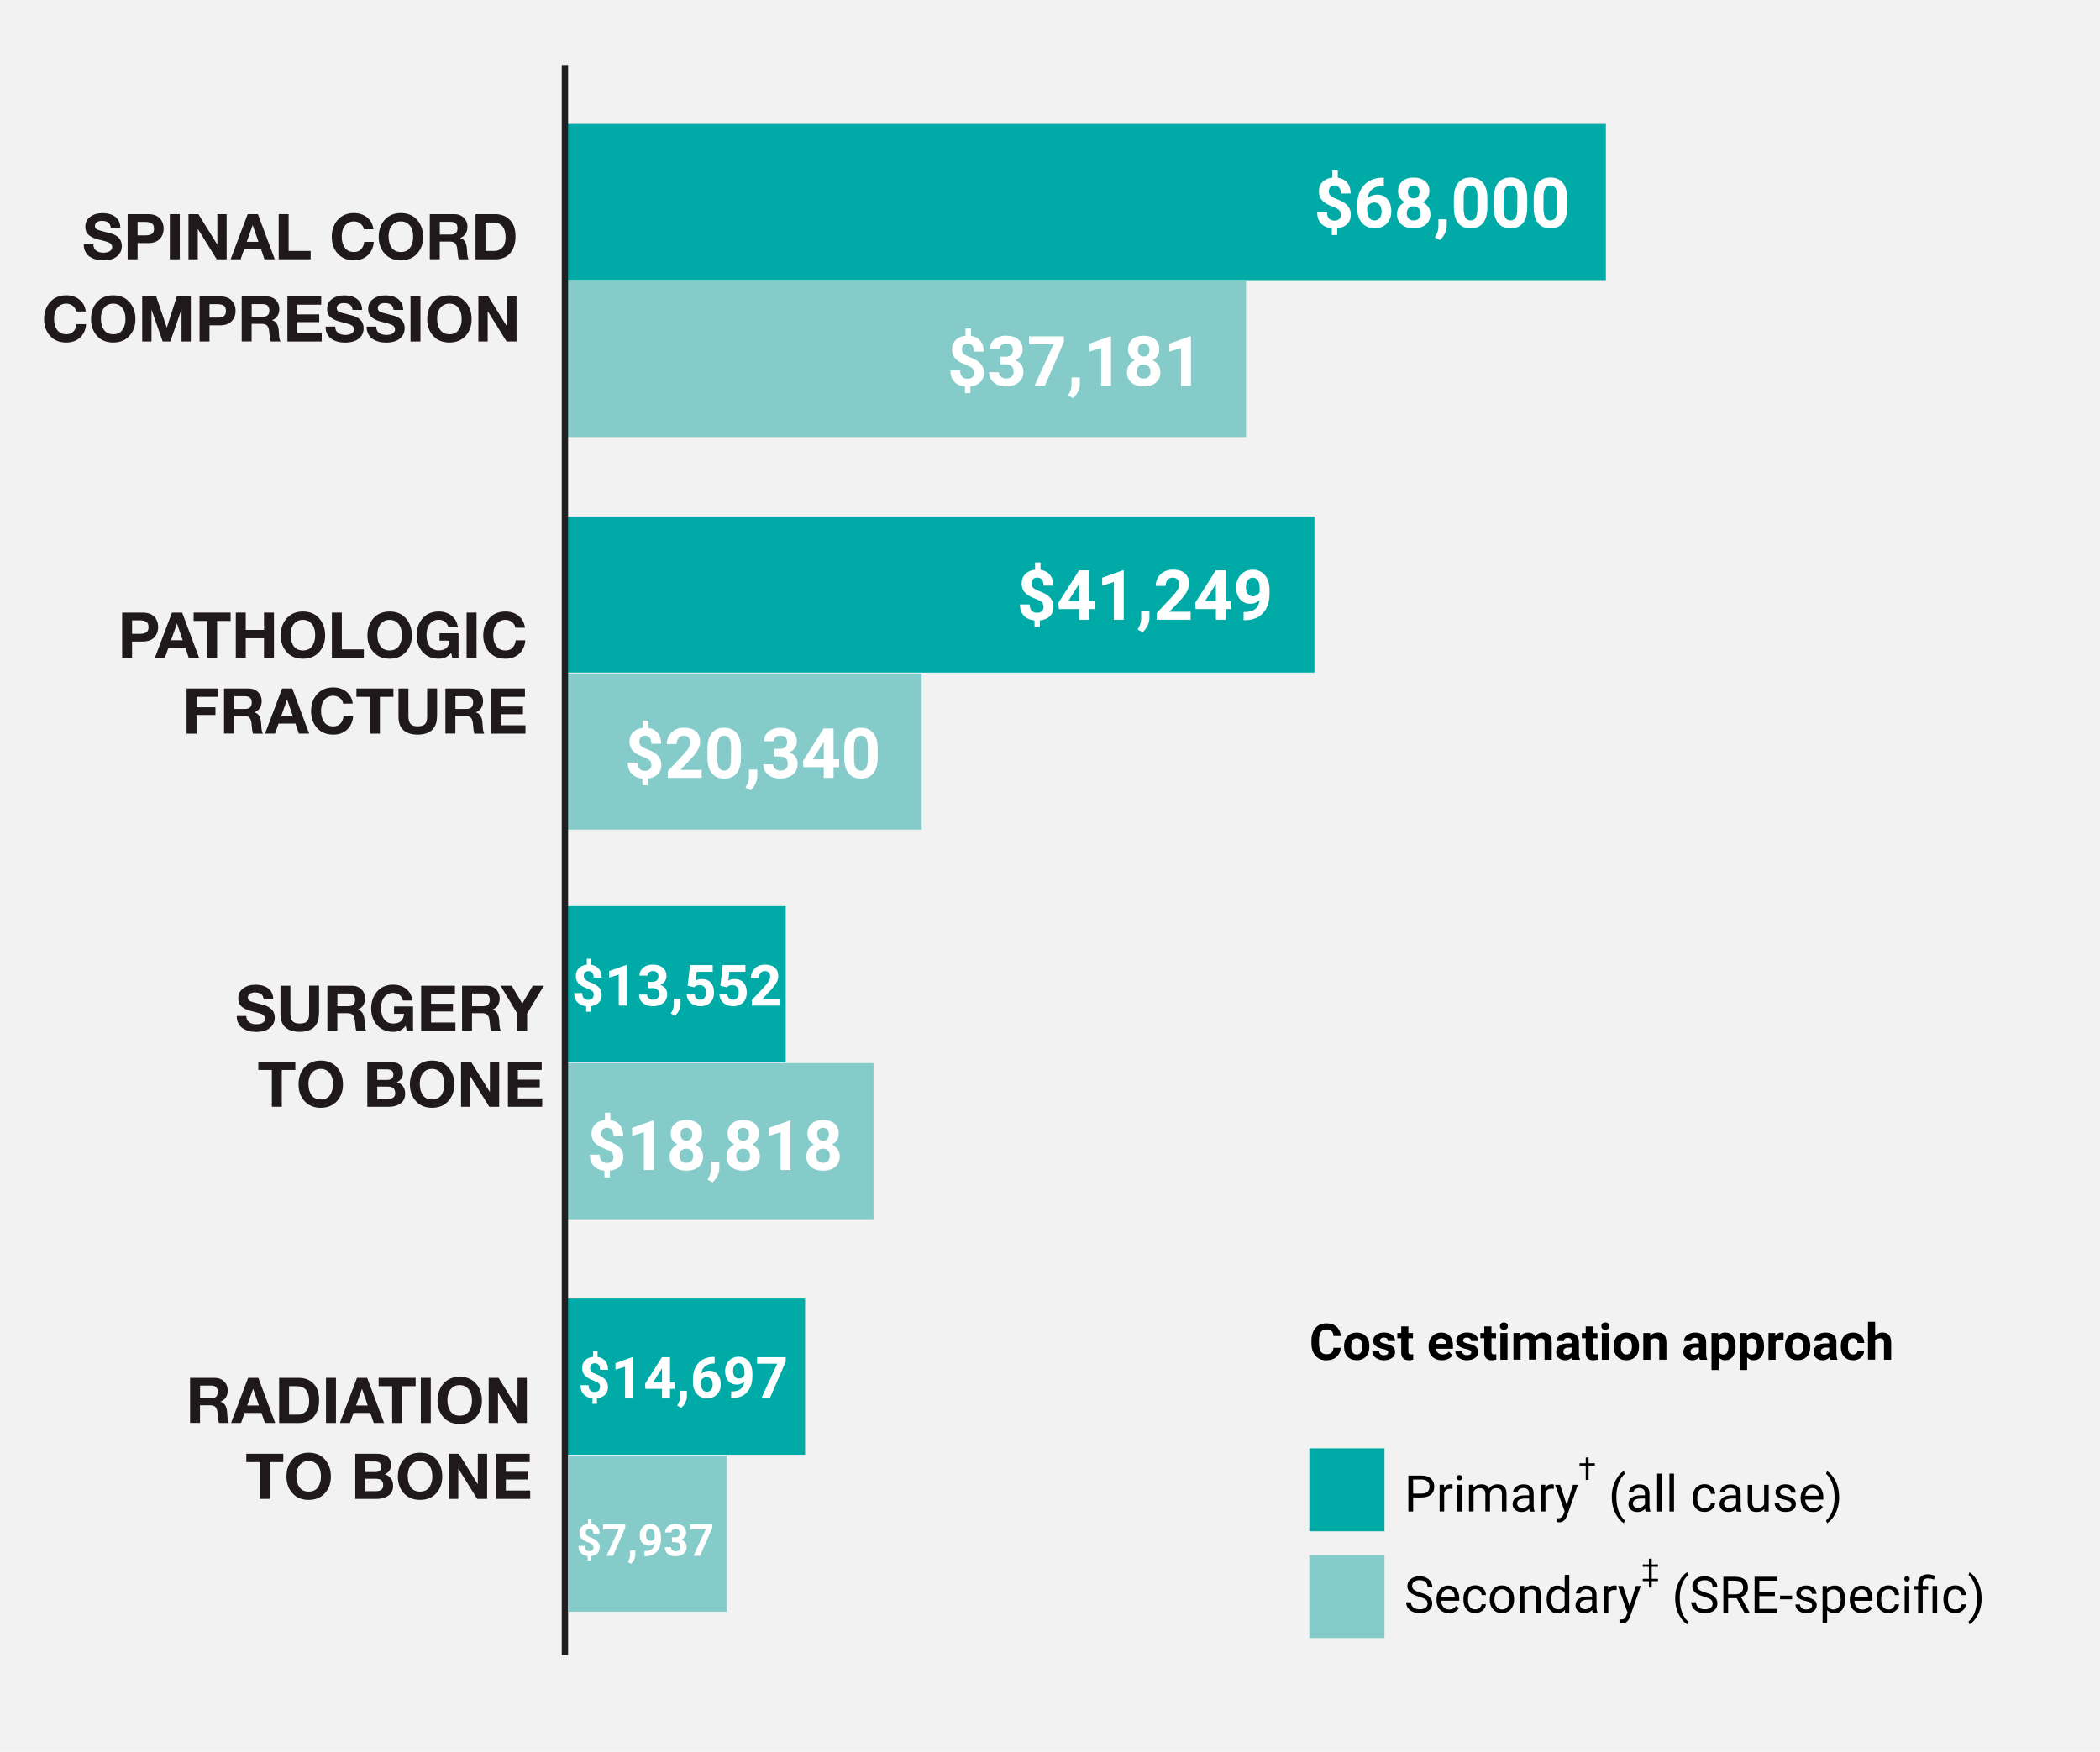 <?xml version="1.0" encoding="UTF-8"?><svg id="Layer_1" xmlns="http://www.w3.org/2000/svg" xmlns:xlink="http://www.w3.org/1999/xlink" viewBox="0 0 332 277"><defs><style>.cls-1{fill:#fff;}.cls-2{stroke:#211f1f;stroke-miterlimit:10;}.cls-2,.cls-3{fill:none;}.cls-4{clip-path:url(#clippath-2);}.cls-5{clip-path:url(#clippath-6);}.cls-6{clip-path:url(#clippath-7);}.cls-7{clip-path:url(#clippath-1);}.cls-8{clip-path:url(#clippath-4);}.cls-9{fill:#00aaa7;}.cls-10{clip-path:url(#clippath-9);}.cls-11{clip-path:url(#clippath);}.cls-12{fill:#20191b;}.cls-13{clip-path:url(#clippath-3);}.cls-14{clip-path:url(#clippath-8);}.cls-15{clip-path:url(#clippath-5);}.cls-16{fill:#84cbc9;}.cls-17{clip-path:url(#clippath-10);}.cls-18{fill:#f2f2f2;}</style><clipPath id="clippath"><rect class="cls-3" width="332" height="277"/></clipPath><clipPath id="clippath-1"><rect class="cls-3" x="89.22" y="19.6" width="164.66" height="24.69"/></clipPath><clipPath id="clippath-2"><rect class="cls-3" x="89.22" y="44.42" width="107.77" height="24.69"/></clipPath><clipPath id="clippath-3"><rect class="cls-3" x="89.62" y="81.66" width="118.19" height="24.69"/></clipPath><clipPath id="clippath-4"><rect class="cls-3" x="89.62" y="106.48" width="56.09" height="24.69"/></clipPath><clipPath id="clippath-5"><rect class="cls-3" x="89.22" y="168.09" width="48.88" height="24.69"/></clipPath><clipPath id="clippath-6"><rect class="cls-3" x="89.22" y="143.27" width="35" height="24.69"/></clipPath><clipPath id="clippath-7"><rect class="cls-3" x="89.62" y="205.33" width="37.66" height="24.69"/></clipPath><clipPath id="clippath-8"><rect class="cls-3" x="89.86" y="230.15" width="25" height="24.69"/></clipPath><clipPath id="clippath-9"><rect class="cls-3" x="207" y="229" width="11.88" height="13.12"/></clipPath><clipPath id="clippath-10"><rect class="cls-3" x="207" y="245.88" width="11.88" height="13.12"/></clipPath></defs><g class="cls-11"><path class="cls-18" d="M0,0H332V277H0V0Z"/></g><path class="cls-12" d="M14.76,38.63c0,.45,.15,.78,.45,1,.3,.22,.67,.33,1.13,.33,.22,0,.43-.02,.62-.07,.19-.04,.37-.13,.53-.27,.16-.14,.25-.32,.25-.55,0-.13-.03-.24-.1-.34-.06-.1-.13-.18-.21-.25-.08-.06-.2-.13-.37-.19-.17-.06-.31-.11-.42-.14-.11-.03-.28-.07-.51-.13-.23-.06-.4-.1-.51-.13-.3-.07-.56-.16-.78-.25-.22-.09-.45-.21-.67-.37-.22-.15-.39-.35-.51-.59-.12-.24-.17-.52-.17-.83,0-.69,.27-1.22,.8-1.59,.53-.38,1.16-.56,1.87-.56,.53,0,1,.07,1.41,.22,.41,.15,.76,.4,1.04,.75,.28,.36,.41,.8,.41,1.33h-1.52c-.04-.72-.51-1.08-1.41-1.08-.29,0-.54,.07-.75,.2-.22,.13-.33,.34-.33,.61s.12,.45,.35,.56,.82,.28,1.78,.52c1.41,.29,2.12,.99,2.12,2.08,0,.68-.26,1.23-.77,1.65s-1.25,.63-2.2,.63c-.41,0-.79-.05-1.15-.15-.36-.1-.68-.25-.97-.44-.29-.2-.51-.46-.68-.8-.17-.33-.25-.71-.24-1.14h1.52Z"/><path class="cls-12" d="M20.18,33.86h3.22c.83,0,1.45,.22,1.86,.66,.41,.44,.61,.98,.61,1.63s-.2,1.19-.61,1.63c-.41,.44-1.03,.66-1.86,.66h-1.65v2.56h-1.57v-7.14Zm1.57,3.36h1.22c.43,0,.76-.08,1.01-.22,.25-.15,.37-.43,.37-.84s-.12-.7-.37-.85c-.25-.15-.58-.22-1.01-.22h-1.22v2.14Z"/><path class="cls-12" d="M26.85,33.86h1.57v7.14h-1.57v-7.14Z"/><path class="cls-12" d="M29.8,33.86h1.56l2.98,4.79h.02v-4.79h1.47v7.14h-1.57l-2.97-4.78h-.02v4.78h-1.47v-7.14Z"/><path class="cls-12" d="M39.16,33.86h1.61l2.67,7.14h-1.63l-.54-1.59h-2.67l-.56,1.59h-1.58l2.7-7.14Zm-.15,4.38h1.85l-.9-2.62h-.02l-.93,2.62Z"/><path class="cls-12" d="M44.06,33.86h1.57v5.82h3.48v1.32h-5.05v-7.14Z"/><path class="cls-12" d="M57.53,36.26c-.05-.35-.23-.65-.53-.89-.3-.24-.64-.36-1.03-.36-.45,0-.82,.12-1.12,.36s-.51,.54-.64,.89c-.12,.36-.18,.75-.18,1.2,0,.67,.16,1.23,.48,1.7,.32,.46,.81,.69,1.46,.69,.47,0,.84-.14,1.11-.43,.28-.29,.45-.68,.5-1.17h1.52c-.08,.9-.4,1.61-.97,2.13-.57,.52-1.29,.78-2.17,.78-1.07,0-1.93-.35-2.56-1.05-.63-.7-.95-1.58-.95-2.65s.32-1.99,.95-2.7c.63-.71,1.49-1.07,2.56-1.07,.81,0,1.5,.23,2.07,.68s.91,1.08,1.01,1.88h-1.52Z"/><path class="cls-12" d="M59.87,37.46c0-1.09,.32-1.99,.95-2.7,.63-.71,1.49-1.07,2.56-1.07s1.93,.36,2.56,1.07c.63,.71,.95,1.61,.95,2.7s-.32,1.95-.95,2.65c-.63,.7-1.49,1.05-2.56,1.05s-1.93-.35-2.56-1.05c-.63-.7-.95-1.58-.95-2.65Zm1.57,0c0,.67,.16,1.23,.48,1.7,.32,.46,.81,.69,1.46,.69s1.14-.23,1.46-.69c.32-.46,.48-1.03,.48-1.7,0-.44-.06-.84-.19-1.2-.12-.36-.33-.65-.64-.89-.3-.24-.67-.36-1.12-.36s-.82,.12-1.12,.36-.51,.54-.64,.89c-.12,.36-.18,.75-.18,1.2Z"/><path class="cls-12" d="M67.96,33.86h3.85c.63,0,1.13,.19,1.52,.57,.38,.38,.57,.85,.57,1.4,0,.89-.38,1.49-1.13,1.79v.02c.63,.17,.97,.73,1.04,1.67,0,.04,0,.14,.02,.3,0,.16,.02,.29,.02,.38,0,.1,.02,.22,.04,.36,.02,.14,.05,.27,.08,.38,.04,.11,.08,.2,.13,.27h-1.57c-.05-.13-.09-.29-.12-.49-.03-.19-.05-.41-.07-.67-.02-.25-.04-.44-.06-.56-.05-.39-.17-.66-.35-.83s-.46-.25-.84-.25h-1.57v2.79h-1.57v-7.14Zm1.57,3.23h1.72c.37,0,.64-.08,.81-.25,.18-.16,.27-.42,.27-.77,0-.66-.36-.99-1.08-.99h-1.72v2.01Z"/><path class="cls-12" d="M75.18,33.86h3.08c.97,0,1.75,.3,2.35,.91,.6,.61,.89,1.48,.89,2.62,0,1.08-.28,1.95-.83,2.62-.55,.66-1.36,1-2.41,1h-3.08v-7.14Zm1.57,5.82h1.4c.51,0,.93-.17,1.27-.52,.34-.35,.51-.89,.51-1.62s-.16-1.35-.48-1.75c-.32-.4-.84-.61-1.58-.61h-1.12v4.5Z"/><path class="cls-12" d="M12.05,49.26c-.05-.35-.23-.65-.53-.89-.3-.24-.64-.36-1.03-.36-.45,0-.82,.12-1.12,.36s-.51,.54-.64,.89c-.12,.36-.18,.75-.18,1.2,0,.67,.16,1.23,.48,1.7,.32,.46,.81,.69,1.46,.69,.47,0,.84-.14,1.11-.43,.28-.29,.45-.68,.5-1.17h1.52c-.08,.9-.4,1.61-.97,2.13-.57,.52-1.29,.78-2.17,.78-1.07,0-1.93-.35-2.56-1.05-.63-.7-.95-1.58-.95-2.65s.32-1.99,.95-2.7c.63-.71,1.49-1.07,2.56-1.07,.81,0,1.5,.23,2.07,.68s.91,1.08,1.01,1.88h-1.52Z"/><path class="cls-12" d="M14.39,50.46c0-1.09,.32-1.99,.95-2.7,.63-.71,1.49-1.07,2.56-1.07s1.93,.36,2.56,1.07c.63,.71,.95,1.61,.95,2.7s-.32,1.95-.95,2.65c-.63,.7-1.49,1.05-2.56,1.05s-1.93-.35-2.56-1.05c-.63-.7-.95-1.58-.95-2.65Zm1.57,0c0,.67,.16,1.23,.48,1.7,.32,.46,.81,.69,1.46,.69s1.14-.23,1.46-.69c.32-.46,.48-1.03,.48-1.7,0-.44-.06-.84-.19-1.2-.12-.36-.33-.65-.64-.89-.3-.24-.67-.36-1.12-.36s-.82,.12-1.12,.36-.51,.54-.64,.89c-.12,.36-.18,.75-.18,1.2Z"/><path class="cls-12" d="M22.48,46.86h2.21l1.67,4.91h.02l1.58-4.91h2.21v7.14h-1.47v-5.06h-.02l-1.75,5.06h-1.21l-1.75-5.01h-.02v5.01h-1.47v-7.14Z"/><path class="cls-12" d="M31.55,46.86h3.22c.83,0,1.45,.22,1.86,.66,.41,.44,.61,.98,.61,1.63s-.2,1.19-.61,1.63c-.41,.44-1.03,.66-1.86,.66h-1.65v2.56h-1.57v-7.14Zm1.57,3.36h1.22c.43,0,.76-.08,1.01-.22,.25-.15,.37-.43,.37-.84s-.12-.7-.37-.85c-.25-.15-.58-.22-1.01-.22h-1.22v2.14Z"/><path class="cls-12" d="M38.22,46.86h3.85c.63,0,1.13,.19,1.52,.57,.38,.38,.57,.85,.57,1.4,0,.89-.38,1.49-1.13,1.79v.02c.63,.17,.97,.73,1.04,1.67,0,.04,0,.14,.02,.3,0,.16,.02,.29,.02,.38,0,.1,.02,.22,.04,.36,.02,.14,.05,.27,.08,.38,.04,.11,.08,.2,.13,.27h-1.57c-.05-.13-.09-.29-.12-.49-.03-.19-.05-.41-.07-.67-.02-.25-.04-.44-.06-.56-.05-.39-.17-.66-.35-.83s-.46-.25-.84-.25h-1.57v2.79h-1.57v-7.14Zm1.57,3.23h1.72c.37,0,.64-.08,.81-.25,.18-.16,.27-.42,.27-.77,0-.66-.36-.99-1.08-.99h-1.72v2.01Z"/><path class="cls-12" d="M45.44,46.86h5.34v1.32h-3.77v1.53h3.46v1.22h-3.46v1.75h3.85v1.32h-5.42v-7.14Z"/><path class="cls-12" d="M52.99,51.63c0,.45,.15,.78,.45,1,.3,.22,.67,.33,1.13,.33,.22,0,.43-.02,.62-.07,.19-.04,.37-.13,.53-.27,.16-.14,.25-.32,.25-.55,0-.13-.03-.24-.1-.34-.06-.1-.13-.18-.21-.25-.08-.06-.2-.13-.37-.19-.17-.06-.31-.11-.42-.14-.11-.03-.28-.07-.51-.13-.23-.06-.4-.1-.51-.13-.3-.07-.56-.16-.78-.25-.22-.09-.45-.21-.67-.37-.22-.15-.39-.35-.51-.59-.12-.24-.17-.52-.17-.83,0-.69,.27-1.22,.8-1.59,.53-.38,1.16-.56,1.87-.56,.53,0,1,.07,1.41,.22,.41,.15,.76,.4,1.04,.75,.28,.36,.41,.8,.41,1.33h-1.52c-.04-.72-.51-1.08-1.41-1.08-.29,0-.54,.07-.75,.2-.22,.13-.33,.34-.33,.61s.12,.45,.35,.56,.82,.28,1.78,.52c1.41,.29,2.12,.99,2.12,2.08,0,.68-.26,1.23-.77,1.65s-1.25,.63-2.2,.63c-.41,0-.79-.05-1.15-.15-.36-.1-.68-.25-.97-.44-.29-.2-.51-.46-.68-.8-.17-.33-.25-.71-.24-1.14h1.52Z"/><path class="cls-12" d="M59.48,51.63c0,.45,.15,.78,.45,1,.3,.22,.67,.33,1.13,.33,.22,0,.43-.02,.62-.07,.19-.04,.37-.13,.53-.27,.16-.14,.25-.32,.25-.55,0-.13-.03-.24-.1-.34-.06-.1-.13-.18-.21-.25-.08-.06-.2-.13-.37-.19-.17-.06-.31-.11-.42-.14-.11-.03-.28-.07-.51-.13-.23-.06-.4-.1-.51-.13-.3-.07-.56-.16-.78-.25-.22-.09-.45-.21-.67-.37-.22-.15-.39-.35-.51-.59-.12-.24-.17-.52-.17-.83,0-.69,.27-1.22,.8-1.59,.53-.38,1.16-.56,1.87-.56,.53,0,1,.07,1.41,.22,.41,.15,.76,.4,1.04,.75,.28,.36,.41,.8,.41,1.33h-1.52c-.04-.72-.51-1.08-1.41-1.08-.29,0-.54,.07-.75,.2-.22,.13-.33,.34-.33,.61s.12,.45,.35,.56,.82,.28,1.78,.52c1.41,.29,2.12,.99,2.12,2.08,0,.68-.26,1.23-.77,1.65s-1.25,.63-2.2,.63c-.41,0-.79-.05-1.15-.15-.36-.1-.68-.25-.97-.44-.29-.2-.51-.46-.68-.8-.17-.33-.25-.71-.24-1.14h1.52Z"/><path class="cls-12" d="M64.9,46.86h1.57v7.14h-1.57v-7.14Z"/><path class="cls-12" d="M67.54,50.46c0-1.09,.32-1.99,.95-2.7,.63-.71,1.49-1.07,2.56-1.07s1.93,.36,2.56,1.07c.63,.71,.95,1.61,.95,2.7s-.32,1.95-.95,2.65c-.63,.7-1.49,1.05-2.56,1.05s-1.93-.35-2.56-1.05c-.63-.7-.95-1.58-.95-2.65Zm1.57,0c0,.67,.16,1.23,.48,1.7,.32,.46,.81,.69,1.46,.69s1.14-.23,1.46-.69c.32-.46,.48-1.03,.48-1.7,0-.44-.06-.84-.19-1.2-.12-.36-.33-.65-.64-.89-.3-.24-.67-.36-1.12-.36s-.82,.12-1.12,.36-.51,.54-.64,.89c-.12,.36-.18,.75-.18,1.2Z"/><path class="cls-12" d="M75.63,46.86h1.56l2.98,4.79h.02v-4.79h1.47v7.14h-1.57l-2.97-4.78h-.02v4.78h-1.47v-7.14Z"/><path class="cls-12" d="M19.31,96.86h3.22c.83,0,1.45,.22,1.86,.66,.41,.44,.61,.98,.61,1.63s-.2,1.19-.61,1.63c-.41,.44-1.03,.66-1.86,.66h-1.65v2.56h-1.57v-7.14Zm1.57,3.36h1.22c.43,0,.76-.08,1.01-.22,.25-.15,.37-.43,.37-.84s-.12-.7-.37-.85c-.25-.15-.58-.22-1.01-.22h-1.22v2.14Z"/><path class="cls-12" d="M27.19,96.86h1.61l2.67,7.14h-1.63l-.54-1.59h-2.67l-.56,1.59h-1.58l2.7-7.14Zm-.15,4.38h1.85l-.9-2.62h-.02l-.93,2.62Z"/><path class="cls-12" d="M32.75,98.18h-2.14v-1.32h5.85v1.32h-2.14v5.82h-1.57v-5.82Z"/><path class="cls-12" d="M37.28,96.86h1.57v2.74h2.89v-2.74h1.57v7.14h-1.57v-3.08h-2.89v3.08h-1.57v-7.14Z"/><path class="cls-12" d="M44.38,100.46c0-1.09,.32-1.99,.95-2.7,.63-.71,1.49-1.07,2.56-1.07s1.93,.36,2.56,1.07c.63,.71,.95,1.61,.95,2.7s-.32,1.95-.95,2.65c-.63,.7-1.49,1.05-2.56,1.05s-1.93-.35-2.56-1.05c-.63-.7-.95-1.58-.95-2.65Zm1.57,0c0,.67,.16,1.23,.48,1.7,.32,.46,.81,.69,1.46,.69s1.14-.23,1.46-.69c.32-.46,.48-1.03,.48-1.7,0-.44-.06-.84-.19-1.2-.12-.36-.33-.65-.64-.89-.3-.24-.67-.36-1.12-.36s-.82,.12-1.12,.36-.51,.54-.64,.89c-.12,.36-.18,.75-.18,1.2Z"/><path class="cls-12" d="M52.47,96.86h1.57v5.82h3.48v1.32h-5.05v-7.14Z"/><path class="cls-12" d="M58.09,100.46c0-1.09,.32-1.99,.95-2.7,.63-.71,1.49-1.07,2.56-1.07s1.93,.36,2.56,1.07c.63,.71,.95,1.61,.95,2.7s-.32,1.95-.95,2.65c-.63,.7-1.49,1.05-2.56,1.05s-1.93-.35-2.56-1.05c-.63-.7-.95-1.58-.95-2.65Zm1.57,0c0,.67,.16,1.23,.48,1.7,.32,.46,.81,.69,1.46,.69s1.14-.23,1.46-.69c.32-.46,.48-1.03,.48-1.7,0-.44-.06-.84-.19-1.2-.12-.36-.33-.65-.64-.89-.3-.24-.67-.36-1.12-.36s-.82,.12-1.12,.36-.51,.54-.64,.89c-.12,.36-.18,.75-.18,1.2Z"/><path class="cls-12" d="M71.34,103.19c-.5,.65-1.15,.97-1.96,.97-1.07,0-1.93-.35-2.56-1.05-.63-.7-.95-1.58-.95-2.65s.32-1.99,.95-2.7c.63-.71,1.49-1.07,2.56-1.07,.77,0,1.45,.22,2.02,.67s.9,1.06,.98,1.84h-1.5c-.09-.39-.27-.69-.53-.89-.26-.2-.59-.31-.98-.31-.45,0-.82,.12-1.12,.36s-.51,.54-.64,.89c-.12,.36-.18,.75-.18,1.2,0,.67,.16,1.23,.48,1.7,.32,.46,.81,.69,1.46,.69,1.04,0,1.61-.51,1.7-1.54h-1.58v-1.17h3v3.86h-1l-.16-.81Z"/><path class="cls-12" d="M73.77,96.86h1.57v7.14h-1.57v-7.14Z"/><path class="cls-12" d="M81.48,99.26c-.05-.35-.23-.65-.53-.89-.3-.24-.64-.36-1.03-.36-.45,0-.82,.12-1.12,.36s-.51,.54-.64,.89c-.12,.36-.18,.75-.18,1.2,0,.67,.16,1.23,.48,1.7,.32,.46,.81,.69,1.46,.69,.47,0,.84-.14,1.11-.43,.28-.29,.45-.68,.5-1.17h1.52c-.08,.9-.4,1.61-.97,2.13-.57,.52-1.29,.78-2.17,.78-1.07,0-1.93-.35-2.56-1.05-.63-.7-.95-1.58-.95-2.65s.32-1.99,.95-2.7c.63-.71,1.49-1.07,2.56-1.07,.81,0,1.5,.23,2.07,.68s.91,1.08,1.01,1.88h-1.52Z"/><path class="cls-12" d="M29.5,108.86h5.02v1.32h-3.45v1.65h2.99v1.22h-2.99v2.95h-1.57v-7.14Z"/><path class="cls-12" d="M35.43,108.86h3.85c.63,0,1.13,.19,1.52,.57,.38,.38,.57,.85,.57,1.4,0,.89-.38,1.49-1.13,1.79v.02c.63,.17,.97,.73,1.04,1.67,0,.04,0,.14,.02,.3,0,.16,.02,.29,.02,.38,0,.1,.02,.22,.04,.36,.02,.14,.05,.27,.08,.38,.04,.11,.08,.2,.13,.27h-1.57c-.05-.13-.09-.29-.12-.49-.03-.19-.05-.41-.07-.67-.02-.25-.04-.44-.06-.56-.05-.39-.17-.66-.35-.83s-.46-.25-.84-.25h-1.57v2.79h-1.57v-7.14Zm1.57,3.23h1.72c.37,0,.64-.08,.81-.25,.18-.16,.27-.42,.27-.77,0-.66-.36-.99-1.08-.99h-1.72v2.01Z"/><path class="cls-12" d="M44.6,108.86h1.61l2.67,7.14h-1.63l-.54-1.59h-2.67l-.56,1.59h-1.58l2.7-7.14Zm-.15,4.38h1.85l-.9-2.62h-.02l-.93,2.62Z"/><path class="cls-12" d="M54.26,111.26c-.05-.35-.23-.65-.53-.89-.3-.24-.64-.36-1.03-.36-.45,0-.82,.12-1.12,.36s-.51,.54-.64,.89c-.12,.36-.18,.75-.18,1.2,0,.67,.16,1.23,.48,1.7,.32,.46,.81,.69,1.46,.69,.47,0,.84-.14,1.11-.43,.28-.29,.45-.68,.5-1.17h1.52c-.08,.9-.4,1.61-.97,2.13-.57,.52-1.29,.78-2.17,.78-1.07,0-1.93-.35-2.56-1.05-.63-.7-.95-1.58-.95-2.65s.32-1.99,.95-2.7c.63-.71,1.49-1.07,2.56-1.07,.81,0,1.5,.23,2.07,.68s.91,1.08,1.01,1.88h-1.52Z"/><path class="cls-12" d="M58.49,110.18h-2.14v-1.32h5.85v1.32h-2.14v5.82h-1.57v-5.82Z"/><path class="cls-12" d="M69.08,113.3c0,.95-.27,1.66-.79,2.14-.53,.48-1.28,.72-2.25,.72s-1.73-.24-2.26-.71-.78-1.19-.78-2.15v-4.44h1.57v4.44c0,.47,.1,.84,.31,1.12,.2,.28,.59,.42,1.17,.42s.93-.12,1.15-.36c.22-.24,.33-.64,.33-1.19v-4.44h1.57v4.44Z"/><path class="cls-12" d="M70.43,108.86h3.85c.63,0,1.13,.19,1.52,.57,.38,.38,.57,.85,.57,1.4,0,.89-.38,1.49-1.13,1.79v.02c.63,.17,.97,.73,1.04,1.67,0,.04,0,.14,.02,.3,0,.16,.02,.29,.02,.38,0,.1,.02,.22,.04,.36,.02,.14,.05,.27,.08,.38,.04,.11,.08,.2,.13,.27h-1.57c-.05-.13-.09-.29-.12-.49-.03-.19-.05-.41-.07-.67-.02-.25-.04-.44-.06-.56-.05-.39-.17-.66-.35-.83s-.46-.25-.84-.25h-1.57v2.79h-1.57v-7.14Zm1.57,3.23h1.72c.37,0,.64-.08,.81-.25,.18-.16,.27-.42,.27-.77,0-.66-.36-.99-1.08-.99h-1.72v2.01Z"/><path class="cls-12" d="M77.65,108.86h5.34v1.32h-3.77v1.53h3.46v1.22h-3.46v1.75h3.85v1.32h-5.42v-7.14Z"/><path class="cls-12" d="M38.94,160.63c0,.45,.15,.78,.45,1,.3,.22,.67,.33,1.13,.33,.22,0,.43-.02,.62-.07,.19-.04,.37-.13,.53-.27,.16-.14,.25-.32,.25-.55,0-.13-.03-.24-.1-.34-.06-.1-.13-.18-.21-.25-.08-.06-.2-.13-.37-.19-.17-.06-.31-.11-.42-.14-.11-.03-.28-.07-.51-.13-.23-.06-.4-.1-.51-.13-.3-.07-.56-.16-.78-.25-.22-.09-.45-.21-.67-.37-.22-.15-.39-.35-.51-.59-.12-.24-.17-.52-.17-.83,0-.69,.27-1.22,.8-1.59,.53-.38,1.16-.56,1.87-.56,.53,0,1,.07,1.41,.22,.41,.15,.76,.4,1.04,.75,.28,.36,.41,.8,.41,1.33h-1.52c-.04-.72-.51-1.08-1.41-1.08-.29,0-.54,.07-.75,.2-.22,.13-.33,.34-.33,.61s.12,.45,.35,.56,.82,.28,1.78,.52c1.41,.29,2.12,.99,2.12,2.08,0,.68-.26,1.23-.77,1.65s-1.25,.63-2.2,.63c-.41,0-.79-.05-1.15-.15-.36-.1-.68-.25-.97-.44-.29-.2-.51-.46-.68-.8-.17-.33-.25-.71-.24-1.14h1.52Z"/><path class="cls-12" d="M50.42,160.3c0,.95-.27,1.66-.79,2.14-.53,.48-1.28,.72-2.25,.72s-1.73-.24-2.26-.71-.78-1.19-.78-2.15v-4.44h1.57v4.44c0,.47,.1,.84,.31,1.12,.2,.28,.59,.42,1.17,.42s.93-.12,1.15-.36c.22-.24,.33-.64,.33-1.19v-4.44h1.57v4.44Z"/><path class="cls-12" d="M51.77,155.86h3.85c.63,0,1.13,.19,1.52,.57,.38,.38,.57,.85,.57,1.4,0,.89-.38,1.49-1.13,1.79v.02c.63,.17,.97,.73,1.04,1.67,0,.04,0,.14,.02,.3,0,.16,.02,.29,.02,.38,0,.1,.02,.22,.04,.36,.02,.14,.05,.27,.08,.38,.04,.11,.08,.2,.13,.27h-1.57c-.05-.13-.09-.29-.12-.49-.03-.19-.05-.41-.07-.67-.02-.25-.04-.44-.06-.56-.05-.39-.17-.66-.35-.83s-.46-.25-.84-.25h-1.57v2.79h-1.57v-7.14Zm1.57,3.23h1.72c.37,0,.64-.08,.81-.25,.18-.16,.27-.42,.27-.77,0-.66-.36-.99-1.08-.99h-1.72v2.01Z"/><path class="cls-12" d="M64.15,162.19c-.5,.65-1.15,.97-1.96,.97-1.07,0-1.93-.35-2.56-1.05-.63-.7-.95-1.58-.95-2.65s.32-1.99,.95-2.7c.63-.71,1.49-1.07,2.56-1.07,.77,0,1.45,.22,2.02,.67s.9,1.06,.98,1.84h-1.5c-.09-.39-.27-.69-.53-.89-.26-.2-.59-.31-.98-.31-.45,0-.82,.12-1.12,.36s-.51,.54-.64,.89c-.12,.36-.18,.75-.18,1.2,0,.67,.16,1.23,.48,1.7,.32,.46,.81,.69,1.46,.69,1.04,0,1.61-.51,1.7-1.54h-1.58v-1.17h3v3.86h-1l-.16-.81Z"/><path class="cls-12" d="M66.58,155.86h5.34v1.32h-3.77v1.53h3.46v1.22h-3.46v1.75h3.85v1.32h-5.42v-7.14Z"/><path class="cls-12" d="M73.06,155.86h3.85c.63,0,1.13,.19,1.52,.57,.38,.38,.57,.85,.57,1.4,0,.89-.38,1.49-1.13,1.79v.02c.63,.17,.97,.73,1.04,1.67,0,.04,0,.14,.02,.3,0,.16,.02,.29,.02,.38,0,.1,.02,.22,.04,.36,.02,.14,.05,.27,.08,.38,.04,.11,.08,.2,.13,.27h-1.57c-.05-.13-.09-.29-.12-.49-.03-.19-.05-.41-.07-.67-.02-.25-.04-.44-.06-.56-.05-.39-.17-.66-.35-.83s-.46-.25-.84-.25h-1.57v2.79h-1.57v-7.14Zm1.57,3.23h1.72c.37,0,.64-.08,.81-.25,.18-.16,.27-.42,.27-.77,0-.66-.36-.99-1.08-.99h-1.72v2.01Z"/><path class="cls-12" d="M81.76,160.22l-2.62-4.36h1.76l1.67,2.82,1.66-2.82h1.75l-2.65,4.4v2.74h-1.57v-2.78Z"/><path class="cls-12" d="M42.98,169.18h-2.14v-1.32h5.85v1.32h-2.14v5.82h-1.57v-5.82Z"/><path class="cls-12" d="M47.2,171.46c0-1.09,.32-1.99,.95-2.7,.63-.71,1.49-1.07,2.56-1.07s1.93,.36,2.56,1.07c.63,.71,.95,1.61,.95,2.7s-.32,1.95-.95,2.65c-.63,.7-1.49,1.05-2.56,1.05s-1.93-.35-2.56-1.05c-.63-.7-.95-1.58-.95-2.65Zm1.57,0c0,.67,.16,1.23,.48,1.7,.32,.46,.81,.69,1.46,.69s1.14-.23,1.46-.69c.32-.46,.48-1.03,.48-1.7,0-.44-.06-.84-.19-1.2-.12-.36-.33-.65-.64-.89-.3-.24-.67-.36-1.12-.36s-.82,.12-1.12,.36-.51,.54-.64,.89c-.12,.36-.18,.75-.18,1.2Z"/><path class="cls-12" d="M58.07,167.86h3.36c1.52,0,2.28,.59,2.28,1.77,0,.68-.32,1.18-.97,1.49,.43,.12,.76,.34,.98,.66,.22,.32,.33,.7,.33,1.15,0,.68-.24,1.2-.73,1.54-.49,.35-1.08,.53-1.79,.53h-3.46v-7.14Zm1.57,2.89h1.59c.64,0,.96-.28,.96-.85s-.36-.82-1.08-.82h-1.47v1.67Zm0,3.03h1.68c.77,0,1.16-.31,1.16-.94,0-.68-.38-1.02-1.13-1.02h-1.71v1.96Z"/><path class="cls-12" d="M64.8,171.46c0-1.09,.32-1.99,.95-2.7,.63-.71,1.49-1.07,2.56-1.07s1.93,.36,2.56,1.07c.63,.71,.95,1.61,.95,2.7s-.32,1.95-.95,2.65c-.63,.7-1.49,1.05-2.56,1.05s-1.93-.35-2.56-1.05c-.63-.7-.95-1.58-.95-2.65Zm1.57,0c0,.67,.16,1.23,.48,1.7,.32,.46,.81,.69,1.46,.69s1.14-.23,1.46-.69c.32-.46,.48-1.03,.48-1.7,0-.44-.06-.84-.19-1.2-.12-.36-.33-.65-.64-.89-.3-.24-.67-.36-1.12-.36s-.82,.12-1.12,.36-.51,.54-.64,.89c-.12,.36-.18,.75-.18,1.2Z"/><path class="cls-12" d="M72.89,167.86h1.56l2.98,4.79h.02v-4.79h1.47v7.14h-1.57l-2.97-4.78h-.02v4.78h-1.47v-7.14Z"/><path class="cls-12" d="M80.3,167.86h5.34v1.32h-3.77v1.53h3.46v1.22h-3.46v1.75h3.85v1.32h-5.42v-7.14Z"/><path class="cls-12" d="M30.06,217.86h3.85c.63,0,1.13,.19,1.52,.57,.38,.38,.57,.85,.57,1.4,0,.89-.38,1.49-1.13,1.79v.02c.63,.17,.97,.73,1.04,1.67,0,.04,0,.14,.02,.3,0,.16,.02,.29,.02,.38,0,.1,.02,.22,.04,.36,.02,.14,.05,.27,.08,.38,.04,.11,.08,.2,.13,.27h-1.57c-.05-.13-.09-.29-.12-.49-.03-.19-.05-.41-.07-.67-.02-.25-.04-.44-.06-.56-.05-.39-.17-.66-.35-.83s-.46-.25-.84-.25h-1.57v2.79h-1.57v-7.14Zm1.57,3.23h1.72c.37,0,.64-.08,.81-.25,.18-.16,.27-.42,.27-.77,0-.66-.36-.99-1.08-.99h-1.72v2.01Z"/><path class="cls-12" d="M39.23,217.86h1.61l2.67,7.14h-1.63l-.54-1.59h-2.67l-.56,1.59h-1.58l2.7-7.14Zm-.15,4.38h1.85l-.9-2.62h-.02l-.93,2.62Z"/><path class="cls-12" d="M44.13,217.86h3.08c.97,0,1.75,.3,2.35,.91,.6,.61,.89,1.48,.89,2.62,0,1.08-.28,1.95-.83,2.62-.55,.66-1.36,1-2.41,1h-3.08v-7.14Zm1.57,5.82h1.4c.51,0,.93-.17,1.27-.52,.34-.35,.51-.89,.51-1.62s-.16-1.35-.48-1.75c-.32-.4-.84-.61-1.58-.61h-1.12v4.5Z"/><path class="cls-12" d="M51.54,217.86h1.57v7.14h-1.57v-7.14Z"/><path class="cls-12" d="M56.44,217.86h1.61l2.67,7.14h-1.63l-.54-1.59h-2.67l-.56,1.59h-1.58l2.7-7.14Zm-.15,4.38h1.85l-.9-2.62h-.02l-.93,2.62Z"/><path class="cls-12" d="M62,219.18h-2.14v-1.32h5.85v1.32h-2.14v5.82h-1.57v-5.82Z"/><path class="cls-12" d="M66.53,217.86h1.57v7.14h-1.57v-7.14Z"/><path class="cls-12" d="M69.17,221.46c0-1.09,.32-1.99,.95-2.7,.63-.71,1.49-1.07,2.56-1.07s1.93,.36,2.56,1.07c.63,.71,.95,1.61,.95,2.7s-.32,1.95-.95,2.65c-.63,.7-1.49,1.05-2.56,1.05s-1.93-.35-2.56-1.05c-.63-.7-.95-1.58-.95-2.65Zm1.57,0c0,.67,.16,1.23,.48,1.7,.32,.46,.81,.69,1.46,.69s1.14-.23,1.46-.69c.32-.46,.48-1.03,.48-1.7,0-.44-.06-.84-.19-1.2-.12-.36-.33-.65-.64-.89-.3-.24-.67-.36-1.12-.36s-.82,.12-1.12,.36-.51,.54-.64,.89c-.12,.36-.18,.75-.18,1.2Z"/><path class="cls-12" d="M77.26,217.86h1.56l2.98,4.79h.02v-4.79h1.47v7.14h-1.57l-2.97-4.78h-.02v4.78h-1.47v-7.14Z"/><path class="cls-12" d="M41.08,231.18h-2.14v-1.32h5.85v1.32h-2.14v5.82h-1.57v-5.82Z"/><path class="cls-12" d="M45.29,233.46c0-1.09,.32-1.99,.95-2.7,.63-.71,1.49-1.07,2.56-1.07s1.93,.36,2.56,1.07c.63,.71,.95,1.61,.95,2.7s-.32,1.95-.95,2.65c-.63,.7-1.49,1.05-2.56,1.05s-1.93-.35-2.56-1.05c-.63-.7-.95-1.58-.95-2.65Zm1.57,0c0,.67,.16,1.23,.48,1.7,.32,.46,.81,.69,1.46,.69s1.14-.23,1.46-.69c.32-.46,.48-1.03,.48-1.7,0-.44-.06-.84-.19-1.2-.12-.36-.33-.65-.64-.89-.3-.24-.67-.36-1.12-.36s-.82,.12-1.12,.36-.51,.54-.64,.89c-.12,.36-.18,.75-.18,1.2Z"/><path class="cls-12" d="M56.17,229.86h3.36c1.52,0,2.28,.59,2.28,1.77,0,.68-.32,1.18-.97,1.49,.43,.12,.76,.34,.98,.66,.22,.32,.33,.7,.33,1.15,0,.68-.24,1.2-.73,1.54-.49,.35-1.08,.53-1.79,.53h-3.46v-7.14Zm1.57,2.89h1.59c.64,0,.96-.28,.96-.85s-.36-.82-1.08-.82h-1.47v1.67Zm0,3.03h1.68c.77,0,1.16-.31,1.16-.94,0-.68-.38-1.02-1.13-1.02h-1.71v1.96Z"/><path class="cls-12" d="M62.9,233.46c0-1.09,.32-1.99,.95-2.7,.63-.71,1.49-1.07,2.56-1.07s1.93,.36,2.56,1.07c.63,.71,.95,1.61,.95,2.7s-.32,1.95-.95,2.65c-.63,.7-1.49,1.05-2.56,1.05s-1.93-.35-2.56-1.05c-.63-.7-.95-1.58-.95-2.65Zm1.57,0c0,.67,.16,1.23,.48,1.7,.32,.46,.81,.69,1.46,.69s1.14-.23,1.46-.69c.32-.46,.48-1.03,.48-1.7,0-.44-.06-.84-.19-1.2-.12-.36-.33-.65-.64-.89-.3-.24-.67-.36-1.12-.36s-.82,.12-1.12,.36-.51,.54-.64,.89c-.12,.36-.18,.75-.18,1.2Z"/><path class="cls-12" d="M70.98,229.86h1.56l2.98,4.79h.02v-4.79h1.47v7.14h-1.57l-2.97-4.78h-.02v4.78h-1.47v-7.14Z"/><path class="cls-12" d="M78.4,229.86h5.34v1.32h-3.77v1.53h3.46v1.22h-3.46v1.75h3.85v1.32h-5.42v-7.14Z"/><g class="cls-7"><path class="cls-9" d="M89.22,19.6H253.88v24.69H89.22V19.6Z"/></g><g class="cls-4"><path class="cls-16" d="M89.22,44.42h107.77v24.69H89.22v-24.69Z"/></g><g class="cls-13"><path class="cls-9" d="M89.62,81.66h118.19v24.69H89.62v-24.69Z"/></g><g class="cls-8"><path class="cls-16" d="M89.62,106.48h56.09v24.69h-56.09v-24.69Z"/></g><g class="cls-15"><path class="cls-16" d="M89.22,168.09h48.88v24.69h-48.88v-24.69Z"/></g><g class="cls-5"><path class="cls-9" d="M89.22,143.27h35v24.69h-35v-24.69Z"/></g><path class="cls-1" d="M93.88,157.32c0-.24-.07-.43-.2-.57-.13-.14-.36-.27-.68-.39-.32-.12-.59-.24-.83-.36-.23-.12-.43-.25-.6-.41-.17-.15-.29-.33-.39-.54-.09-.21-.14-.46-.14-.74,0-.5,.16-.9,.47-1.22s.74-.5,1.26-.55v-.94h.7v.95c.52,.07,.92,.29,1.22,.65,.29,.36,.44,.82,.44,1.4h-1.27c0-.35-.07-.62-.22-.79-.14-.17-.34-.26-.58-.26s-.43,.07-.56,.2c-.13,.14-.2,.33-.2,.57,0,.22,.06,.4,.19,.54,.13,.14,.37,.27,.72,.41,.35,.14,.64,.27,.86,.4,.23,.12,.42,.26,.57,.42,.16,.16,.27,.33,.36,.54,.08,.2,.12,.43,.12,.7,0,.5-.16,.9-.47,1.21s-.74,.49-1.28,.55v.88h-.7v-.87c-.6-.06-1.07-.28-1.4-.64-.33-.36-.49-.84-.49-1.44h1.27c0,.35,.08,.62,.25,.8,.17,.19,.4,.28,.71,.28,.26,0,.46-.07,.61-.2,.15-.14,.22-.32,.22-.55Z"/><path class="cls-1" d="M99.09,159h-1.27v-4.9l-1.52,.47v-1.03l2.65-.95h.14v6.41Z"/><path class="cls-1" d="M102.46,155.24h.68c.32,0,.56-.08,.72-.24,.16-.16,.23-.37,.23-.64s-.08-.46-.23-.6c-.15-.14-.37-.22-.63-.22-.24,0-.45,.07-.61,.2-.16,.13-.25,.31-.25,.52h-1.27c0-.33,.09-.63,.27-.9,.18-.26,.43-.47,.76-.62,.32-.15,.68-.22,1.07-.22,.68,0,1.21,.16,1.59,.49,.38,.32,.58,.77,.58,1.34,0,.29-.09,.56-.27,.81s-.41,.43-.7,.57c.36,.13,.63,.32,.81,.58s.27,.56,.27,.91c0,.57-.21,1.02-.62,1.37-.42,.34-.96,.51-1.65,.51-.64,0-1.16-.17-1.57-.51-.41-.34-.61-.78-.61-1.34h1.27c0,.24,.09,.44,.27,.59,.18,.15,.4,.23,.67,.23,.3,0,.54-.08,.71-.24,.17-.16,.26-.37,.26-.63,0-.64-.35-.96-1.05-.96h-.67v-.99Z"/><path class="cls-1" d="M106.72,160.6l-.66-.35,.16-.29c.2-.36,.3-.71,.3-1.07v-.98h1.07v.88c0,.33-.09,.65-.25,.98s-.37,.6-.62,.82Z"/><path class="cls-1" d="M108.72,155.85l.37-3.25h3.59v1.06h-2.54l-.16,1.38c.3-.16,.62-.24,.96-.24,.61,0,1.09,.19,1.43,.57s.52,.91,.52,1.59c0,.41-.09,.78-.26,1.11-.17,.33-.42,.58-.75,.76-.33,.18-.71,.27-1.15,.27-.39,0-.75-.08-1.08-.24-.33-.16-.59-.38-.78-.66s-.29-.61-.31-.97h1.26c.03,.27,.12,.47,.28,.62,.16,.15,.37,.22,.63,.22,.29,0,.51-.1,.66-.31,.16-.21,.23-.5,.23-.88s-.09-.64-.27-.83-.43-.29-.76-.29c-.3,0-.55,.08-.73,.24l-.12,.11-1.01-.25Z"/><path class="cls-1" d="M113.89,155.85l.37-3.25h3.59v1.06h-2.54l-.16,1.38c.3-.16,.62-.24,.96-.24,.61,0,1.09,.19,1.43,.57s.52,.91,.52,1.59c0,.41-.09,.78-.26,1.11-.17,.33-.42,.58-.75,.76-.33,.18-.71,.27-1.15,.27-.39,0-.75-.08-1.08-.24-.33-.16-.59-.38-.78-.66s-.29-.61-.31-.97h1.26c.03,.27,.12,.47,.28,.62,.16,.15,.37,.22,.63,.22,.29,0,.51-.1,.66-.31,.16-.21,.23-.5,.23-.88s-.09-.64-.27-.83-.43-.29-.76-.29c-.3,0-.55,.08-.73,.24l-.12,.11-1.01-.25Z"/><path class="cls-1" d="M123.25,159h-4.39v-.87l2.07-2.21c.28-.31,.49-.58,.63-.81,.14-.23,.2-.45,.2-.66,0-.28-.07-.51-.22-.67-.14-.16-.35-.24-.62-.24-.29,0-.51,.1-.68,.3-.17,.2-.25,.46-.25,.78h-1.27c0-.39,.09-.75,.28-1.07,.19-.32,.45-.58,.79-.76,.34-.18,.73-.27,1.16-.27,.66,0,1.17,.16,1.54,.47,.36,.32,.55,.76,.55,1.34,0,.32-.08,.64-.25,.97-.16,.33-.45,.71-.84,1.15l-1.45,1.53h2.75v1.02Z"/><path class="cls-1" d="M211.97,33.94c0-.29-.08-.53-.24-.7s-.44-.33-.83-.48c-.39-.15-.73-.29-1.01-.44-.28-.14-.53-.31-.73-.5-.2-.19-.36-.41-.47-.66-.11-.25-.17-.56-.17-.91,0-.61,.19-1.1,.58-1.49s.9-.61,1.54-.68v-1.15h.86v1.17c.63,.09,1.13,.35,1.49,.79,.36,.44,.54,1.01,.54,1.71h-1.55c0-.43-.09-.75-.27-.96-.18-.21-.41-.32-.71-.32s-.52,.08-.68,.25c-.16,.17-.24,.4-.24,.69,0,.27,.08,.49,.24,.66,.16,.16,.45,.33,.88,.5,.43,.17,.78,.33,1.06,.49,.28,.15,.51,.32,.7,.52,.19,.19,.33,.41,.44,.66,.1,.25,.15,.53,.15,.86,0,.61-.19,1.1-.57,1.48s-.9,.6-1.57,.67v1.07h-.85v-1.06c-.73-.08-1.3-.34-1.71-.78-.4-.44-.6-1.03-.6-1.76h1.55c0,.43,.1,.75,.3,.98,.2,.23,.49,.34,.87,.34,.32,0,.56-.08,.75-.25,.18-.17,.27-.39,.27-.67Z"/><path class="cls-1" d="M218.78,28.1v1.28h-.15c-.7,.01-1.27,.19-1.69,.55-.43,.35-.68,.85-.77,1.48,.42-.42,.94-.63,1.57-.63,.68,0,1.22,.24,1.62,.73,.4,.49,.6,1.13,.6,1.92,0,.51-.11,.97-.33,1.38-.22,.41-.53,.73-.93,.96-.4,.23-.86,.34-1.37,.34-.82,0-1.49-.29-2-.86s-.76-1.34-.76-2.29v-.56c0-.85,.16-1.6,.48-2.25,.32-.65,.78-1.15,1.38-1.51,.6-.36,1.29-.54,2.09-.54h.26Zm-1.51,3.92c-.25,0-.48,.07-.68,.2-.2,.13-.35,.3-.45,.52v.47c0,.52,.1,.92,.31,1.21s.49,.44,.86,.44c.33,0,.6-.13,.81-.39s.31-.6,.31-1.02-.1-.77-.31-1.03c-.21-.26-.49-.39-.84-.39Z"/><path class="cls-1" d="M225.97,30.26c0,.38-.09,.72-.28,1.01-.19,.29-.45,.53-.78,.7,.38,.18,.68,.43,.9,.75,.22,.32,.33,.7,.33,1.13,0,.69-.24,1.24-.71,1.65-.47,.4-1.12,.6-1.93,.6s-1.46-.2-1.93-.61c-.48-.4-.71-.95-.71-1.64,0-.43,.11-.81,.33-1.13,.22-.32,.52-.57,.9-.75-.33-.18-.59-.41-.78-.7-.19-.29-.28-.63-.28-1.01,0-.67,.22-1.2,.67-1.59,.44-.4,1.05-.59,1.81-.59s1.36,.2,1.81,.59c.45,.39,.67,.92,.67,1.6Zm-1.39,3.49c0-.34-.1-.61-.3-.82-.2-.2-.46-.31-.79-.31s-.59,.1-.79,.3c-.2,.2-.3,.48-.3,.82s.1,.6,.29,.81,.46,.31,.81,.31,.6-.1,.79-.29c.19-.2,.29-.47,.29-.82Zm-.16-3.41c0-.3-.08-.55-.24-.73s-.39-.28-.68-.28-.52,.09-.68,.27c-.16,.18-.24,.43-.24,.74s.08,.56,.24,.75c.16,.19,.39,.28,.68,.28s.52-.09,.68-.28c.16-.19,.24-.44,.24-.75Z"/><path class="cls-1" d="M227.66,37.96l-.81-.42,.19-.35c.24-.44,.36-.87,.37-1.31v-1.2h1.31v1.07c0,.4-.11,.8-.31,1.2-.2,.4-.45,.74-.76,1Z"/><path class="cls-1" d="M235.14,32.77c0,1.08-.22,1.91-.67,2.48-.45,.57-1.1,.86-1.97,.86s-1.5-.28-1.96-.84c-.45-.56-.68-1.37-.69-2.42v-1.44c0-1.09,.23-1.92,.68-2.49s1.11-.85,1.96-.85,1.5,.28,1.96,.84,.68,1.37,.69,2.41v1.44Zm-1.55-1.58c0-.65-.09-1.12-.27-1.42-.18-.3-.45-.44-.83-.44s-.63,.14-.81,.42-.27,.72-.28,1.32v1.9c0,.64,.09,1.11,.26,1.42,.17,.31,.45,.46,.83,.46s.65-.15,.82-.45c.17-.3,.26-.75,.26-1.37v-1.86Z"/><path class="cls-1" d="M241.45,32.77c0,1.08-.22,1.91-.67,2.48-.45,.57-1.1,.86-1.97,.86s-1.5-.28-1.96-.84c-.45-.56-.68-1.37-.69-2.42v-1.44c0-1.09,.23-1.92,.68-2.49,.45-.57,1.11-.85,1.96-.85s1.5,.28,1.96,.84,.68,1.37,.69,2.41v1.44Zm-1.55-1.58c0-.65-.09-1.12-.27-1.42-.18-.3-.45-.44-.83-.44s-.63,.14-.81,.42c-.17,.28-.27,.72-.28,1.32v1.9c0,.64,.09,1.11,.26,1.42,.17,.31,.45,.46,.83,.46s.65-.15,.82-.45c.17-.3,.26-.75,.26-1.37v-1.86Z"/><path class="cls-1" d="M247.76,32.77c0,1.08-.22,1.91-.67,2.48-.45,.57-1.1,.86-1.97,.86s-1.5-.28-1.96-.84c-.45-.56-.68-1.37-.69-2.42v-1.44c0-1.09,.23-1.92,.68-2.49s1.11-.85,1.96-.85,1.5,.28,1.96,.84,.68,1.37,.69,2.41v1.44Zm-1.55-1.58c0-.65-.09-1.12-.27-1.42-.18-.3-.45-.44-.83-.44s-.63,.14-.81,.42-.27,.72-.28,1.32v1.9c0,.64,.09,1.11,.26,1.42,.17,.31,.45,.46,.83,.46s.65-.15,.82-.45c.17-.3,.26-.75,.26-1.37v-1.86Z"/><path class="cls-1" d="M153.97,58.94c0-.29-.08-.53-.24-.7-.16-.17-.44-.33-.83-.48-.39-.15-.73-.29-1.01-.44-.28-.14-.53-.31-.73-.5-.2-.19-.36-.41-.47-.66-.11-.25-.17-.56-.17-.91,0-.61,.19-1.1,.58-1.49s.9-.61,1.54-.68v-1.15h.86v1.17c.63,.09,1.13,.35,1.49,.79s.54,1.01,.54,1.71h-1.55c0-.43-.09-.75-.27-.96-.18-.21-.41-.32-.71-.32s-.52,.08-.68,.25c-.16,.17-.24,.4-.24,.69,0,.27,.08,.49,.24,.66,.16,.16,.45,.33,.88,.5,.43,.17,.78,.33,1.06,.49s.51,.32,.7,.52,.33,.41,.44,.66,.15,.53,.15,.86c0,.61-.19,1.1-.57,1.48-.38,.38-.9,.6-1.57,.67v1.07h-.85v-1.06c-.73-.08-1.3-.34-1.71-.78-.4-.44-.6-1.03-.6-1.76h1.55c0,.43,.1,.75,.3,.98,.2,.23,.49,.34,.87,.34,.31,0,.56-.08,.75-.25,.18-.17,.27-.39,.27-.67Z"/><path class="cls-1" d="M158.15,56.4h.83c.39,0,.69-.1,.88-.29,.19-.2,.28-.46,.28-.79s-.09-.56-.28-.74c-.19-.18-.45-.26-.78-.26-.3,0-.55,.08-.75,.24s-.3,.38-.3,.64h-1.55c0-.41,.11-.77,.33-1.1,.22-.32,.53-.58,.92-.76,.4-.18,.83-.27,1.31-.27,.83,0,1.48,.2,1.94,.59s.7,.94,.7,1.63c0,.36-.11,.69-.33,.99s-.5,.53-.86,.69c.44,.16,.77,.39,.99,.71,.22,.32,.32,.69,.32,1.12,0,.69-.25,1.25-.76,1.67-.51,.42-1.18,.63-2.01,.63-.78,0-1.42-.21-1.91-.62-.5-.41-.74-.96-.74-1.63h1.55c0,.29,.11,.53,.33,.72,.22,.19,.49,.28,.81,.28,.37,0,.66-.1,.87-.29,.21-.2,.31-.45,.31-.78,0-.78-.43-1.17-1.29-1.17h-.82v-1.21Z"/><path class="cls-1" d="M168.2,54.05l-3.02,6.95h-1.64l3.03-6.57h-3.89v-1.25h5.52v.87Z"/><path class="cls-1" d="M169.66,62.96l-.81-.42,.19-.35c.24-.44,.36-.87,.37-1.31v-1.2h1.31v1.07c0,.4-.11,.8-.31,1.2-.2,.4-.45,.74-.76,1Z"/><path class="cls-1" d="M175.64,61h-1.55v-5.98l-1.85,.58v-1.26l3.24-1.16h.17v7.83Z"/><path class="cls-1" d="M183.28,55.26c0,.38-.09,.72-.28,1.01-.19,.29-.45,.53-.78,.7,.38,.18,.68,.43,.9,.75,.22,.32,.33,.7,.33,1.13,0,.69-.24,1.24-.71,1.65-.47,.4-1.12,.6-1.93,.6s-1.46-.2-1.93-.61c-.48-.4-.71-.95-.71-1.64,0-.43,.11-.81,.33-1.13,.22-.32,.52-.57,.9-.75-.33-.18-.59-.41-.78-.7-.19-.29-.28-.63-.28-1.01,0-.67,.22-1.2,.67-1.59,.44-.4,1.05-.59,1.81-.59s1.36,.2,1.81,.59c.45,.39,.67,.92,.67,1.6Zm-1.39,3.49c0-.34-.1-.61-.3-.82-.2-.2-.46-.31-.79-.31s-.59,.1-.79,.3c-.2,.2-.3,.48-.3,.82s.1,.6,.29,.81,.46,.31,.81,.31,.6-.1,.79-.29c.19-.2,.29-.47,.29-.82Zm-.16-3.41c0-.3-.08-.55-.24-.73s-.39-.28-.68-.28-.52,.09-.68,.27c-.16,.18-.24,.43-.24,.74s.08,.56,.24,.75c.16,.19,.39,.28,.68,.28s.52-.09,.68-.28c.16-.19,.24-.44,.24-.75Z"/><path class="cls-1" d="M188.27,61h-1.55v-5.98l-1.85,.58v-1.26l3.24-1.16h.17v7.83Z"/><path class="cls-1" d="M164.97,95.94c0-.29-.08-.53-.24-.7-.16-.17-.44-.33-.83-.48-.39-.15-.73-.29-1.01-.44-.28-.14-.53-.31-.73-.5-.2-.19-.36-.41-.47-.66-.11-.25-.17-.56-.17-.91,0-.61,.19-1.1,.58-1.49s.9-.61,1.54-.68v-1.15h.86v1.17c.63,.09,1.13,.35,1.49,.79s.54,1.01,.54,1.71h-1.55c0-.43-.09-.75-.27-.96-.18-.21-.41-.32-.71-.32s-.52,.08-.68,.25c-.16,.17-.24,.4-.24,.69,0,.27,.08,.49,.24,.66,.16,.16,.45,.33,.88,.5,.43,.17,.78,.33,1.06,.49s.51,.32,.7,.52,.33,.41,.44,.66,.15,.53,.15,.86c0,.61-.19,1.1-.57,1.48-.38,.38-.9,.6-1.57,.67v1.07h-.85v-1.06c-.73-.08-1.3-.34-1.71-.78-.4-.44-.6-1.03-.6-1.76h1.55c0,.43,.1,.75,.3,.98,.2,.23,.49,.34,.87,.34,.31,0,.56-.08,.75-.25,.18-.17,.27-.39,.27-.67Z"/><path class="cls-1" d="M172.16,95.06h.89v1.25h-.89v1.69h-1.55v-1.69h-3.21l-.07-.98,3.26-5.15h1.57v4.88Zm-3.28,0h1.73v-2.76l-.1,.18-1.63,2.58Z"/><path class="cls-1" d="M177.65,98h-1.55v-5.98l-1.85,.58v-1.26l3.24-1.16h.17v7.83Z"/><path class="cls-1" d="M180.66,99.96l-.81-.42,.19-.35c.24-.44,.36-.87,.37-1.31v-1.2h1.31v1.07c0,.4-.11,.8-.31,1.2-.2,.4-.45,.74-.76,1Z"/><path class="cls-1" d="M188.23,98h-5.36v-1.06l2.53-2.7c.35-.38,.6-.71,.77-.99,.17-.28,.25-.55,.25-.8,0-.35-.09-.62-.26-.82-.17-.2-.43-.3-.75-.3-.35,0-.63,.12-.83,.36-.2,.24-.3,.56-.3,.95h-1.56c0-.48,.11-.91,.34-1.31,.23-.39,.55-.7,.96-.93,.42-.22,.89-.34,1.41-.34,.81,0,1.43,.19,1.88,.58,.45,.39,.67,.93,.67,1.64,0,.39-.1,.78-.3,1.18-.2,.4-.54,.87-1.03,1.4l-1.78,1.87h3.36v1.25Z"/><path class="cls-1" d="M193.78,95.06h.89v1.25h-.89v1.69h-1.55v-1.69h-3.21l-.07-.98,3.26-5.15h1.57v4.88Zm-3.28,0h1.73v-2.76l-.1,.18-1.63,2.58Z"/><path class="cls-1" d="M199.13,94.87c-.4,.4-.88,.6-1.42,.6-.69,0-1.24-.24-1.66-.71-.42-.47-.62-1.11-.62-1.92,0-.51,.11-.98,.34-1.41,.22-.43,.54-.76,.94-1,.4-.24,.85-.36,1.35-.36s.97,.13,1.38,.39c.4,.26,.71,.63,.93,1.11,.22,.48,.33,1.04,.34,1.66v.57c0,1.3-.32,2.33-.97,3.07-.65,.75-1.57,1.14-2.75,1.19h-.38s0-1.29,0-1.29h.34c1.35-.07,2.08-.7,2.19-1.91Zm-1.04-.59c.25,0,.47-.06,.65-.19,.18-.13,.32-.29,.41-.47v-.64c0-.53-.1-.93-.3-1.22-.2-.29-.47-.43-.81-.43-.31,0-.57,.14-.77,.43-.2,.28-.3,.64-.3,1.07s.1,.78,.29,1.05c.19,.27,.47,.41,.82,.41Z"/><path class="cls-1" d="M102.97,120.94c0-.29-.08-.53-.24-.7-.16-.17-.44-.33-.83-.48-.39-.15-.73-.29-1.01-.44-.28-.14-.53-.31-.73-.5-.2-.19-.36-.41-.47-.66-.11-.25-.17-.56-.17-.91,0-.61,.19-1.1,.58-1.49s.9-.61,1.54-.68v-1.15h.86v1.17c.63,.09,1.13,.35,1.49,.79s.54,1.01,.54,1.71h-1.55c0-.43-.09-.75-.27-.96-.18-.21-.41-.32-.71-.32s-.52,.08-.68,.25c-.16,.17-.24,.4-.24,.69,0,.27,.08,.49,.24,.66,.16,.16,.45,.33,.88,.5,.43,.17,.78,.33,1.06,.49s.51,.32,.7,.52,.33,.41,.44,.66,.15,.53,.15,.86c0,.61-.19,1.1-.57,1.48-.38,.38-.9,.6-1.57,.67v1.07h-.85v-1.06c-.73-.08-1.3-.34-1.71-.78-.4-.44-.6-1.03-.6-1.76h1.55c0,.43,.1,.75,.3,.98,.2,.23,.49,.34,.87,.34,.31,0,.56-.08,.75-.25,.18-.17,.27-.39,.27-.67Z"/><path class="cls-1" d="M110.93,123h-5.36v-1.06l2.53-2.7c.35-.38,.6-.71,.77-.99,.17-.28,.25-.55,.25-.8,0-.35-.09-.62-.26-.82-.18-.2-.43-.3-.75-.3-.35,0-.63,.12-.83,.36-.2,.24-.3,.56-.3,.95h-1.56c0-.48,.11-.91,.34-1.31,.23-.39,.55-.7,.96-.93s.89-.34,1.41-.34c.81,0,1.43,.19,1.88,.58,.45,.39,.67,.93,.67,1.64,0,.39-.1,.78-.3,1.18-.2,.4-.54,.87-1.03,1.4l-1.78,1.87h3.36v1.25Z"/><path class="cls-1" d="M117.14,119.77c0,1.08-.22,1.91-.67,2.48s-1.1,.86-1.97,.86-1.5-.28-1.96-.84c-.45-.56-.68-1.37-.69-2.42v-1.44c0-1.09,.23-1.92,.68-2.49,.45-.57,1.11-.85,1.96-.85s1.5,.28,1.96,.84,.68,1.37,.69,2.41v1.44Zm-1.55-1.58c0-.65-.09-1.12-.27-1.42-.18-.3-.45-.44-.83-.44s-.63,.14-.81,.42c-.17,.28-.27,.72-.28,1.32v1.9c0,.64,.09,1.11,.26,1.42,.17,.31,.45,.46,.83,.46s.65-.15,.82-.45c.17-.3,.26-.75,.26-1.37v-1.86Z"/><path class="cls-1" d="M118.66,124.96l-.81-.42,.19-.35c.24-.44,.36-.87,.37-1.31v-1.2h1.31v1.07c0,.4-.11,.8-.31,1.2s-.45,.74-.76,1Z"/><path class="cls-1" d="M122.45,118.4h.83c.39,0,.69-.1,.88-.29,.19-.2,.28-.46,.28-.79s-.09-.56-.28-.74c-.19-.18-.45-.26-.78-.26-.3,0-.55,.08-.75,.24s-.3,.38-.3,.64h-1.55c0-.41,.11-.77,.33-1.1,.22-.32,.53-.58,.92-.76,.4-.18,.83-.27,1.31-.27,.83,0,1.48,.2,1.94,.59s.7,.94,.7,1.63c0,.36-.11,.69-.33,.99s-.5,.53-.86,.69c.44,.16,.77,.39,.99,.71,.22,.32,.32,.69,.32,1.12,0,.69-.25,1.25-.76,1.67-.51,.42-1.18,.63-2.01,.63-.78,0-1.42-.21-1.91-.62-.5-.41-.74-.96-.74-1.63h1.55c0,.29,.11,.53,.33,.72,.22,.19,.49,.28,.81,.28,.37,0,.66-.1,.87-.29,.21-.2,.31-.45,.31-.78,0-.78-.43-1.17-1.29-1.17h-.82v-1.21Z"/><path class="cls-1" d="M131.78,120.06h.89v1.25h-.89v1.69h-1.55v-1.69h-3.21l-.07-.98,3.26-5.15h1.57v4.88Zm-3.28,0h1.73v-2.76l-.1,.18-1.63,2.58Z"/><path class="cls-1" d="M138.76,119.77c0,1.08-.22,1.91-.67,2.48s-1.1,.86-1.97,.86-1.5-.28-1.96-.84c-.45-.56-.68-1.37-.69-2.42v-1.44c0-1.09,.23-1.92,.68-2.49,.45-.57,1.11-.85,1.96-.85s1.5,.28,1.96,.84,.68,1.37,.69,2.41v1.44Zm-1.55-1.58c0-.65-.09-1.12-.27-1.42-.18-.3-.45-.44-.83-.44s-.63,.14-.81,.42c-.17,.28-.27,.72-.28,1.32v1.9c0,.64,.09,1.11,.26,1.42,.17,.31,.45,.46,.83,.46s.65-.15,.82-.45c.17-.3,.26-.75,.26-1.37v-1.86Z"/><path class="cls-1" d="M96.97,182.94c0-.29-.08-.53-.24-.7-.16-.17-.44-.33-.83-.48-.39-.15-.73-.29-1.01-.44-.28-.14-.53-.31-.73-.5-.2-.19-.36-.41-.47-.66-.11-.25-.17-.56-.17-.91,0-.61,.19-1.1,.58-1.49s.9-.61,1.54-.68v-1.15h.86v1.17c.63,.09,1.13,.35,1.49,.79s.54,1.01,.54,1.71h-1.55c0-.43-.09-.75-.27-.96-.18-.21-.41-.32-.71-.32s-.52,.08-.68,.25c-.16,.17-.24,.4-.24,.69,0,.27,.08,.49,.24,.66,.16,.16,.45,.33,.88,.5,.43,.17,.78,.33,1.06,.49s.51,.32,.7,.52,.33,.41,.44,.66,.15,.53,.15,.86c0,.61-.19,1.1-.57,1.48-.38,.38-.9,.6-1.57,.67v1.07h-.85v-1.06c-.73-.08-1.3-.34-1.71-.78-.4-.44-.6-1.03-.6-1.76h1.55c0,.43,.1,.75,.3,.98,.2,.23,.49,.34,.87,.34,.31,0,.56-.08,.75-.25,.18-.17,.27-.39,.27-.67Z"/><path class="cls-1" d="M103.34,185h-1.55v-5.98l-1.85,.58v-1.26l3.24-1.16h.17v7.83Z"/><path class="cls-1" d="M110.98,179.26c0,.38-.09,.72-.28,1.01-.19,.29-.45,.53-.78,.7,.38,.18,.68,.43,.9,.75s.33,.7,.33,1.13c0,.69-.24,1.24-.71,1.65-.47,.4-1.12,.6-1.93,.6s-1.46-.2-1.93-.61c-.48-.4-.71-.95-.71-1.64,0-.43,.11-.81,.33-1.13s.52-.57,.9-.75c-.33-.18-.59-.41-.78-.7-.19-.29-.28-.63-.28-1.01,0-.67,.22-1.2,.67-1.59s1.05-.59,1.81-.59,1.36,.2,1.81,.59c.45,.39,.67,.92,.67,1.6Zm-1.39,3.49c0-.34-.1-.61-.3-.82s-.46-.31-.79-.31-.59,.1-.79,.3-.3,.48-.3,.82,.1,.6,.29,.81,.46,.31,.81,.31,.6-.1,.79-.29c.19-.2,.29-.47,.29-.82Zm-.16-3.41c0-.3-.08-.55-.24-.73s-.39-.28-.68-.28-.52,.09-.68,.27c-.16,.18-.24,.43-.24,.74s.08,.56,.24,.75c.16,.19,.39,.28,.68,.28s.52-.09,.68-.28c.16-.19,.24-.44,.24-.75Z"/><path class="cls-1" d="M112.66,186.96l-.81-.42,.19-.35c.24-.44,.36-.87,.37-1.31v-1.2h1.31v1.07c0,.4-.11,.8-.31,1.2s-.45,.74-.76,1Z"/><path class="cls-1" d="M119.97,179.26c0,.38-.09,.72-.28,1.01-.19,.29-.45,.53-.78,.7,.38,.18,.68,.43,.9,.75s.33,.7,.33,1.13c0,.69-.24,1.24-.71,1.65-.47,.4-1.12,.6-1.93,.6s-1.46-.2-1.93-.61c-.48-.4-.71-.95-.71-1.64,0-.43,.11-.81,.33-1.13s.52-.57,.9-.75c-.33-.18-.59-.41-.78-.7-.19-.29-.28-.63-.28-1.01,0-.67,.22-1.2,.67-1.59s1.05-.59,1.81-.59,1.36,.2,1.81,.59c.45,.39,.67,.92,.67,1.6Zm-1.39,3.49c0-.34-.1-.61-.3-.82s-.46-.31-.79-.31-.59,.1-.79,.3-.3,.48-.3,.82,.1,.6,.29,.81,.46,.31,.81,.31,.6-.1,.79-.29c.19-.2,.29-.47,.29-.82Zm-.16-3.41c0-.3-.08-.55-.24-.73s-.39-.28-.68-.28-.52,.09-.68,.27c-.16,.18-.24,.43-.24,.74s.08,.56,.24,.75c.16,.19,.39,.28,.68,.28s.52-.09,.68-.28c.16-.19,.24-.44,.24-.75Z"/><path class="cls-1" d="M124.96,185h-1.55v-5.98l-1.85,.58v-1.26l3.24-1.16h.17v7.83Z"/><path class="cls-1" d="M132.59,179.26c0,.38-.09,.72-.28,1.01-.19,.29-.45,.53-.78,.7,.38,.18,.68,.43,.9,.75s.33,.7,.33,1.13c0,.69-.24,1.24-.71,1.65-.47,.4-1.12,.6-1.93,.6s-1.46-.2-1.93-.61c-.48-.4-.71-.95-.71-1.64,0-.43,.11-.81,.33-1.13s.52-.57,.9-.75c-.33-.18-.59-.41-.78-.7-.19-.29-.28-.63-.28-1.01,0-.67,.22-1.2,.67-1.59s1.05-.59,1.81-.59,1.36,.2,1.81,.59c.45,.39,.67,.92,.67,1.6Zm-1.39,3.49c0-.34-.1-.61-.3-.82s-.46-.31-.79-.31-.59,.1-.79,.3-.3,.48-.3,.82,.1,.6,.29,.81,.46,.31,.81,.31,.6-.1,.79-.29c.19-.2,.29-.47,.29-.82Zm-.16-3.41c0-.3-.08-.55-.24-.73s-.39-.28-.68-.28-.52,.09-.68,.27c-.16,.18-.24,.43-.24,.74s.08,.56,.24,.75c.16,.19,.39,.28,.68,.28s.52-.09,.68-.28c.16-.19,.24-.44,.24-.75Z"/><g class="cls-6"><path class="cls-9" d="M89.62,205.33h37.66v24.69h-37.66v-24.69Z"/></g><path class="cls-2" d="M89.31,10.27v251.41"/><path class="cls-1" d="M94.88,219.32c0-.24-.07-.43-.2-.57-.13-.14-.36-.27-.68-.39-.32-.12-.59-.24-.83-.36-.23-.12-.43-.25-.6-.41-.17-.15-.29-.33-.39-.54-.09-.21-.14-.46-.14-.74,0-.5,.16-.9,.47-1.22s.74-.5,1.26-.55v-.94h.7v.95c.52,.07,.92,.29,1.22,.65,.29,.36,.44,.82,.44,1.4h-1.27c0-.35-.07-.62-.22-.79-.14-.17-.34-.26-.58-.26s-.43,.07-.56,.2c-.13,.14-.2,.33-.2,.57,0,.22,.06,.4,.19,.54,.13,.14,.37,.27,.72,.41,.35,.14,.64,.27,.86,.4,.23,.12,.42,.26,.57,.42,.16,.16,.27,.33,.36,.54,.08,.2,.12,.43,.12,.7,0,.5-.16,.9-.47,1.21s-.74,.49-1.28,.55v.88h-.7v-.87c-.6-.06-1.07-.28-1.4-.64-.33-.36-.49-.84-.49-1.44h1.27c0,.35,.08,.62,.25,.8,.17,.19,.4,.28,.71,.28,.26,0,.46-.07,.61-.2,.15-.14,.22-.32,.22-.55Z"/><path class="cls-1" d="M100.09,221h-1.27v-4.9l-1.52,.47v-1.03l2.65-.95h.14v6.41Z"/><path class="cls-1" d="M105.93,218.59h.73v1.02h-.73v1.38h-1.27v-1.38h-2.62l-.06-.8,2.67-4.21h1.28v3.99Zm-2.69,0h1.42v-2.26l-.08,.15-1.33,2.11Z"/><path class="cls-1" d="M107.72,222.6l-.66-.35,.16-.29c.2-.36,.3-.71,.3-1.07v-.98h1.07v.88c0,.33-.09,.65-.25,.98s-.37,.6-.62,.82Z"/><path class="cls-1" d="M112.98,214.54v1.05h-.12c-.57,0-1.04,.16-1.39,.45-.35,.29-.56,.69-.63,1.21,.34-.35,.77-.52,1.29-.52,.56,0,1,.2,1.33,.6s.49,.92,.49,1.57c0,.42-.09,.79-.27,1.13-.18,.34-.44,.6-.76,.79-.33,.19-.7,.28-1.12,.28-.67,0-1.22-.23-1.63-.7-.42-.47-.62-1.09-.62-1.88v-.46c0-.69,.13-1.31,.39-1.84,.26-.53,.64-.94,1.13-1.23,.49-.29,1.06-.44,1.71-.44h.21Zm-1.24,3.21c-.21,0-.39,.05-.56,.16-.17,.11-.29,.25-.37,.42v.39c0,.42,.08,.75,.25,.99,.17,.24,.4,.36,.7,.36,.27,0,.49-.11,.66-.32,.17-.21,.25-.49,.25-.83s-.08-.63-.25-.84c-.17-.21-.4-.32-.69-.32Z"/><path class="cls-1" d="M117.67,218.44c-.33,.33-.72,.49-1.16,.49-.57,0-1.02-.19-1.36-.58-.34-.39-.51-.91-.51-1.57,0-.42,.09-.8,.27-1.15,.18-.35,.44-.62,.77-.82,.33-.19,.7-.29,1.11-.29s.8,.11,1.12,.32,.58,.51,.76,.91c.18,.39,.27,.85,.28,1.36v.47c0,1.07-.27,1.9-.8,2.51s-1.28,.93-2.25,.97h-.31s0-1.05,0-1.05h.28c1.1-.05,1.7-.57,1.79-1.56Zm-.85-.48c.21,0,.38-.05,.53-.16s.26-.23,.34-.38v-.52c0-.43-.08-.76-.25-1s-.38-.36-.66-.36c-.25,0-.46,.12-.63,.35-.16,.23-.25,.53-.25,.88s.08,.63,.24,.86c.16,.22,.38,.34,.67,.34Z"/><path class="cls-1" d="M124.21,215.31l-2.47,5.69h-1.34l2.48-5.38h-3.18v-1.02h4.52v.71Z"/><g class="cls-14"><path class="cls-16" d="M89.86,230.15h25v24.69h-25v-24.69Z"/></g><path class="cls-1" d="M93.81,244.69c0-.19-.05-.34-.16-.45-.1-.11-.28-.21-.53-.31-.25-.09-.46-.19-.64-.28-.18-.09-.33-.2-.46-.32-.13-.12-.23-.26-.3-.42-.07-.16-.11-.35-.11-.58,0-.38,.12-.7,.37-.95s.57-.39,.98-.43v-.73h.55v.74c.4,.06,.72,.22,.95,.5s.34,.64,.34,1.08h-.99c0-.27-.06-.48-.17-.61-.11-.14-.26-.2-.45-.2s-.33,.05-.43,.16c-.1,.11-.15,.25-.15,.44,0,.17,.05,.31,.15,.42,.1,.1,.29,.21,.56,.32,.27,.11,.5,.21,.67,.31s.32,.21,.44,.33,.21,.26,.28,.42,.1,.34,.1,.54c0,.39-.12,.7-.36,.94-.24,.24-.57,.38-1,.43v.68h-.54v-.68c-.47-.05-.83-.22-1.08-.5-.26-.28-.38-.66-.38-1.12h.99c0,.27,.06,.48,.19,.62,.13,.14,.31,.22,.56,.22,.2,0,.36-.05,.48-.16,.12-.11,.17-.25,.17-.43Z"/><path class="cls-1" d="M98.84,241.58l-1.92,4.42h-1.04l1.93-4.18h-2.47v-.8h3.51v.55Z"/><path class="cls-1" d="M99.77,247.25l-.52-.27,.12-.22c.15-.28,.23-.56,.24-.83v-.77h.83v.68c0,.25-.07,.51-.19,.77s-.29,.47-.48,.64Z"/><path class="cls-1" d="M103.5,244.01c-.26,.25-.56,.38-.9,.38-.44,0-.79-.15-1.06-.45s-.4-.71-.4-1.22c0-.33,.07-.62,.21-.9,.14-.27,.34-.48,.6-.64s.54-.23,.86-.23,.62,.08,.88,.25,.45,.4,.59,.71c.14,.31,.21,.66,.22,1.06v.37c0,.83-.21,1.48-.62,1.96-.41,.47-1,.73-1.75,.76h-.24s0-.82,0-.82h.22c.86-.04,1.32-.45,1.39-1.21Zm-.66-.38c.16,0,.3-.04,.41-.12,.11-.08,.2-.18,.26-.3v-.41c0-.33-.06-.59-.19-.78s-.3-.28-.51-.28c-.2,0-.36,.09-.49,.27-.13,.18-.19,.41-.19,.68s.06,.49,.19,.67c.12,.17,.3,.26,.52,.26Z"/><path class="cls-1" d="M106.21,243.07h.53c.25,0,.44-.06,.56-.19,.12-.13,.18-.29,.18-.5s-.06-.36-.18-.47c-.12-.11-.28-.17-.49-.17-.19,0-.35,.05-.48,.16s-.19,.24-.19,.41h-.99c0-.26,.07-.49,.21-.7,.14-.21,.34-.37,.59-.48,.25-.12,.53-.17,.83-.17,.53,0,.94,.13,1.24,.38s.45,.6,.45,1.04c0,.23-.07,.44-.21,.63s-.32,.34-.55,.44c.28,.1,.49,.25,.63,.45,.14,.2,.21,.44,.21,.71,0,.44-.16,.8-.48,1.06-.32,.27-.75,.4-1.28,.4-.5,0-.9-.13-1.22-.39-.32-.26-.47-.61-.47-1.04h.99c0,.19,.07,.34,.21,.46,.14,.12,.31,.18,.52,.18,.23,0,.42-.06,.55-.19,.13-.12,.2-.29,.2-.49,0-.5-.27-.75-.82-.75h-.52v-.77Z"/><path class="cls-1" d="M112.6,241.58l-1.92,4.42h-1.04l1.93-4.18h-2.47v-.8h3.51v.55Z"/><g class="cls-10"><path class="cls-9" d="M207,229h11.88v13.12h-11.88v-13.12Z"/></g><g class="cls-17"><path class="cls-16" d="M207,245.88h11.88v13.12h-11.88v-13.12Z"/></g><path d="M223.41,236.77v2.23h-.75v-5.69h2.1c.62,0,1.11,.16,1.46,.48,.35,.32,.53,.74,.53,1.26,0,.55-.17,.98-.52,1.27s-.84,.45-1.48,.45h-1.34Zm0-.61h1.35c.4,0,.71-.09,.92-.28,.21-.19,.32-.46,.32-.82s-.11-.61-.32-.81c-.21-.2-.51-.31-.88-.32h-1.39v2.23Zm6.23-.74c-.12-.02-.24-.03-.36-.03-.47,0-.79,.2-.96,.6v3h-.72v-4.23h.7v.49c.25-.38,.58-.57,1.02-.57,.14,0,.25,.02,.32,.06v.67Zm1.45,3.58h-.72v-4.23h.72v4.23Zm-.78-5.35c0-.12,.04-.22,.11-.3,.07-.08,.18-.12,.32-.12s.25,.04,.32,.12c.07,.08,.11,.18,.11,.3,0,.11-.04,.21-.11,.29-.07,.08-.18,.12-.32,.12s-.25-.04-.32-.12c-.07-.08-.11-.19-.11-.29Zm2.62,1.12l.02,.47c.31-.37,.73-.55,1.25-.55,.59,0,.99,.23,1.21,.68,.14-.2,.32-.37,.55-.49,.22-.12,.49-.19,.8-.19,.93,0,1.4,.49,1.41,1.47v2.83h-.72v-2.79c0-.3-.07-.53-.21-.68s-.37-.22-.7-.22c-.27,0-.49,.08-.67,.24-.18,.17-.29,.4-.31,.65v2.8h-.73v-2.77c0-.61-.3-.92-.9-.92-.47,0-.8,.2-.97,.6v3.09h-.72v-4.23h.68Zm8.94,4.23c-.04-.08-.08-.23-.1-.44-.31,.34-.75,.53-1.2,.52-.42,0-.76-.12-1.03-.35-.26-.22-.41-.55-.4-.9,0-.44,.17-.78,.5-1.02,.33-.24,.8-.37,1.41-.37h.7v-.33c0-.25-.08-.45-.23-.6-.15-.15-.37-.23-.67-.23-.26,0-.47,.06-.65,.2-.17,.13-.26,.29-.26,.47h-.73c0-.21,.08-.41,.22-.61,.15-.2,.35-.35,.61-.47,.27-.12,.55-.18,.85-.17,.49,0,.87,.12,1.14,.37,.28,.24,.42,.58,.43,1v1.95c0,.39,.05,.7,.15,.93v.06h-.76Zm-1.2-.55c.23,0,.44-.06,.64-.18,.2-.12,.35-.27,.44-.46v-.87h-.57c-.89,0-1.33,.26-1.33,.78,0,.23,.08,.4,.23,.53,.16,.13,.37,.2,.58,.19h0Zm4.98-3.03c-.12-.02-.24-.03-.36-.03-.47,0-.8,.2-.96,.6v3h-.72v-4.23h.7v.49c.25-.38,.58-.57,1.02-.57,.14,0,.25,.02,.32,.06v.67Zm2.05,2.52l.98-3.17h.77l-1.7,4.88c-.26,.7-.68,1.05-1.25,1.05h-.14s-.27-.06-.27-.06v-.59l.2,.02c.24,0,.44-.05,.57-.15,.14-.1,.25-.28,.34-.54l.16-.43-1.51-4.18h.79l1.05,3.17Zm4.44-6.21h-.99v2.27h-.45v-2.27h-.98v-.37h.98v-.91h.45v.91h.99v.37Zm2.67,4.96c0-.59,.08-1.15,.24-1.69,.15-.53,.39-1.03,.71-1.48,.31-.44,.64-.76,.97-.94l.15,.48c-.38,.29-.69,.74-.94,1.34-.24,.6-.38,1.27-.4,2.01v.33c0,1,.18,1.88,.55,2.62,.22,.44,.48,.79,.79,1.04l-.15,.44c-.35-.19-.68-.52-.99-.97-.61-.88-.92-1.94-.92-3.18h0Zm5.37,2.31c-.04-.08-.08-.23-.1-.44-.31,.34-.75,.53-1.2,.52-.42,0-.76-.12-1.03-.35-.26-.22-.41-.55-.4-.9,0-.44,.17-.78,.5-1.02,.33-.24,.8-.37,1.41-.37h.7v-.33c0-.25-.08-.45-.23-.6-.15-.15-.37-.23-.67-.23-.26,0-.47,.06-.65,.2-.17,.13-.26,.29-.26,.47h-.73c0-.21,.08-.41,.22-.61,.15-.2,.35-.35,.61-.47,.27-.12,.55-.18,.85-.17,.49,0,.87,.12,1.14,.37,.28,.24,.42,.58,.43,1v1.95c0,.39,.05,.7,.15,.93v.06h-.76Zm-1.2-.55c.23,0,.44-.06,.64-.18,.2-.12,.35-.27,.44-.46v-.87h-.57c-.89,0-1.33,.26-1.33,.78,0,.23,.08,.4,.23,.53,.16,.13,.37,.2,.58,.19h0Zm3.73,.55h-.72v-6h.72v6Zm1.94,0h-.72v-6h.72v6Zm4.83-.51c.26,0,.48-.08,.68-.23,.18-.14,.3-.35,.32-.59h.68c-.02,.25-.1,.49-.25,.69-.16,.22-.37,.4-.62,.52-.26,.13-.53,.19-.81,.19-.58,0-1.03-.19-1.37-.58-.34-.38-.51-.91-.51-1.58v-.12c0-.41,.08-.78,.23-1.1,.15-.32,.37-.57,.65-.75,.3-.18,.65-.27,1-.27,.47,0,.87,.14,1.18,.43,.31,.28,.48,.65,.5,1.11h-.68c-.01-.26-.12-.5-.31-.67-.19-.18-.43-.27-.69-.26-.37,0-.65,.13-.85,.4-.2,.26-.3,.65-.3,1.15v.14c0,.49,.1,.86,.3,1.12,.2,.26,.49,.39,.86,.39h0Zm5.1,.51c-.04-.08-.08-.23-.1-.44-.31,.34-.75,.53-1.2,.52-.42,0-.76-.12-1.03-.35-.26-.22-.41-.55-.4-.9,0-.44,.17-.78,.5-1.02,.33-.24,.8-.37,1.41-.37h.7v-.33c0-.25-.08-.45-.23-.6s-.37-.23-.67-.23c-.26,0-.47,.06-.65,.2-.17,.13-.26,.29-.26,.47h-.73c0-.21,.08-.41,.23-.61s.35-.35,.61-.47c.27-.12,.55-.18,.85-.17,.49,0,.87,.12,1.14,.37,.28,.24,.42,.58,.43,1v1.95c0,.39,.05,.7,.15,.93v.06h-.76Zm-1.2-.55c.23,0,.44-.06,.64-.18,.2-.12,.35-.27,.44-.46v-.87h-.57c-.89,0-1.33,.26-1.33,.78,0,.23,.08,.4,.23,.53,.16,.13,.37,.2,.58,.19h0Zm5.55,.13c-.28,.33-.69,.5-1.24,.5-.45,0-.79-.13-1.03-.39-.23-.26-.35-.65-.36-1.16v-2.75h.72v2.73c0,.64,.26,.96,.78,.96,.55,0,.92-.21,1.1-.62v-3.08h.72v4.23h-.69l-.02-.42Zm4.26-.7c0-.18-.07-.35-.22-.46-.15-.11-.4-.2-.77-.28-.3-.06-.59-.15-.87-.28-.19-.09-.35-.22-.48-.39-.11-.16-.16-.35-.15-.54,0-.35,.15-.64,.44-.88,.29-.24,.67-.36,1.12-.36,.48,0,.87,.12,1.17,.37,.3,.25,.45,.56,.45,.95h-.73c0-.2-.09-.39-.25-.51-.18-.15-.4-.22-.64-.21-.26,0-.47,.06-.62,.17-.14,.1-.23,.27-.22,.45,0,.17,.07,.31,.21,.39,.14,.09,.39,.17,.75,.25,.36,.08,.65,.18,.88,.29,.22,.11,.39,.25,.5,.4,.11,.16,.16,.35,.16,.58,0,.38-.15,.68-.45,.91s-.69,.34-1.17,.34c-.34,0-.64-.06-.9-.18-.25-.11-.46-.28-.61-.5-.14-.2-.22-.45-.22-.7h.72c.01,.24,.11,.43,.29,.58,.18,.14,.42,.21,.72,.21,.27,0,.49-.06,.66-.17,.16-.09,.25-.26,.25-.44h0Zm3.42,1.2c-.57,0-1.04-.19-1.4-.56-.36-.38-.54-.88-.54-1.51v-.13c0-.42,.08-.79,.24-1.12,.16-.33,.39-.59,.67-.77,.29-.19,.6-.28,.94-.28,.55,0,.98,.18,1.28,.54,.3,.36,.46,.88,.46,1.56v.3h-2.86c.01,.42,.13,.75,.36,1.01,.23,.26,.53,.38,.89,.38,.26,0,.47-.05,.65-.16,.18-.11,.34-.25,.46-.41l.44,.34c-.36,.54-.89,.82-1.59,.82h0Zm-.09-3.79c-.28,0-.55,.11-.73,.32-.2,.21-.32,.51-.37,.89h2.12v-.06c-.02-.37-.12-.65-.3-.85s-.42-.3-.72-.3h0Zm4.24,1.44c0,.58-.08,1.14-.23,1.67-.15,.53-.39,1.03-.7,1.48-.31,.45-.64,.77-.99,.96l-.15-.44c.4-.31,.72-.79,.97-1.43,.24-.65,.37-1.37,.37-2.15v-.12c0-.51-.05-1.03-.17-1.53-.1-.44-.26-.87-.48-1.26-.2-.37-.43-.66-.69-.87l.15-.44c.34,.19,.67,.51,.98,.95,.31,.44,.54,.94,.7,1.47,.15,.54,.23,1.11,.23,1.72h0Z"/><path d="M211.97,213.11c-.04,.61-.27,1.09-.68,1.45s-.95,.53-1.61,.53c-.73,0-1.3-.25-1.72-.74s-.63-1.17-.63-2.02v-.35c0-.55,.1-1.03,.29-1.45s.47-.74,.83-.96,.77-.33,1.25-.33c.66,0,1.19,.18,1.59,.53s.63,.84,.7,1.48h-1.17c-.03-.37-.13-.63-.31-.8s-.44-.25-.8-.25c-.39,0-.68,.14-.88,.42s-.29,.71-.3,1.3v.43c0,.61,.09,1.06,.28,1.35s.48,.43,.88,.43c.36,0,.63-.08,.81-.25s.28-.42,.31-.77h1.17Z"/><path d="M212.49,212.85c0-.42,.08-.79,.24-1.12s.39-.58,.7-.76,.66-.27,1.06-.27c.57,0,1.04,.17,1.4,.52s.56,.82,.6,1.42v.29c0,.65-.17,1.17-.54,1.56s-.85,.59-1.46,.59-1.1-.2-1.46-.59-.54-.92-.54-1.59v-.05Zm1.13,.08c0,.4,.08,.71,.23,.92,.15,.21,.37,.32,.65,.32s.49-.11,.64-.31c.15-.21,.23-.55,.23-1.01,0-.39-.08-.7-.23-.92-.15-.22-.37-.32-.65-.32s-.49,.11-.64,.32c-.15,.22-.23,.55-.23,1Z"/><path d="M219.48,213.83c0-.14-.07-.25-.21-.33s-.36-.15-.66-.21c-1.01-.21-1.51-.64-1.51-1.28,0-.38,.16-.69,.47-.94s.72-.38,1.22-.38c.54,0,.96,.13,1.29,.38s.48,.58,.48,.98h-1.13c0-.16-.05-.29-.16-.4s-.27-.16-.49-.16c-.19,0-.34,.04-.44,.13s-.16,.2-.16,.33c0,.12,.06,.23,.18,.3s.32,.14,.6,.2,.52,.12,.71,.19c.6,.22,.89,.6,.89,1.14,0,.39-.17,.7-.5,.94s-.76,.36-1.28,.36c-.35,0-.67-.06-.94-.19s-.49-.3-.65-.52-.23-.46-.23-.71h1.07c0,.2,.08,.35,.22,.46s.32,.16,.55,.16c.22,0,.38-.04,.49-.12s.17-.19,.17-.32Z"/><path d="M222.66,209.73v1.04h.72v.83h-.72v2.11c0,.16,.03,.27,.09,.34s.17,.1,.34,.1c.12,0,.24,0,.33-.03v.86c-.22,.07-.45,.1-.68,.1-.79,0-1.2-.4-1.21-1.2v-2.28h-.62v-.83h.62v-1.04h1.13Z"/><path d="M227.95,215.08c-.62,0-1.12-.19-1.51-.57s-.58-.89-.58-1.52v-.11c0-.42,.08-.8,.25-1.14s.4-.59,.7-.77,.64-.27,1.03-.27c.58,0,1.03,.18,1.37,.55s.5,.88,.5,1.55v.46h-2.69c.04,.28,.15,.5,.33,.66s.42,.25,.7,.25c.44,0,.78-.16,1.02-.47l.55,.62c-.17,.24-.4,.43-.69,.56s-.61,.2-.96,.2Zm-.13-3.47c-.22,0-.41,.08-.54,.23s-.23,.37-.27,.65h1.57v-.09c0-.25-.07-.45-.2-.58s-.31-.21-.55-.21Z"/><path d="M232.61,213.83c0-.14-.07-.25-.21-.33s-.36-.15-.66-.21c-1.01-.21-1.51-.64-1.51-1.28,0-.38,.16-.69,.47-.94s.72-.38,1.22-.38c.54,0,.96,.13,1.29,.38s.48,.58,.48,.98h-1.13c0-.16-.05-.29-.16-.4s-.27-.16-.49-.16c-.19,0-.34,.04-.44,.13s-.16,.2-.16,.33c0,.12,.06,.23,.18,.3s.32,.14,.6,.2,.52,.12,.71,.19c.6,.22,.89,.6,.89,1.14,0,.39-.17,.7-.5,.94s-.76,.36-1.28,.36c-.35,0-.67-.06-.94-.19s-.49-.3-.65-.52-.23-.46-.23-.71h1.07c0,.2,.08,.35,.22,.46s.32,.16,.55,.16c.22,0,.38-.04,.49-.12s.17-.19,.17-.32Z"/><path d="M235.79,209.73v1.04h.72v.83h-.72v2.11c0,.16,.03,.27,.09,.34s.17,.1,.34,.1c.12,0,.24,0,.33-.03v.86c-.22,.07-.45,.1-.68,.1-.79,0-1.2-.4-1.21-1.2v-2.28h-.62v-.83h.62v-1.04h1.13Z"/><path d="M237.13,209.68c0-.17,.06-.31,.17-.42s.27-.16,.46-.16,.35,.05,.46,.16,.17,.25,.17,.42-.06,.31-.17,.42-.27,.16-.46,.16-.34-.05-.46-.16-.17-.25-.17-.42Zm1.2,5.32h-1.13v-4.23h1.13v4.23Z"/><path d="M240.32,210.77l.04,.47c.3-.37,.71-.55,1.21-.55,.54,0,.92,.21,1.12,.64,.3-.43,.72-.64,1.27-.64,.46,0,.8,.13,1.02,.4s.34,.67,.34,1.21v2.7h-1.13v-2.7c0-.24-.05-.42-.14-.53s-.26-.17-.5-.17c-.34,0-.57,.16-.7,.48v2.9s-1.12,0-1.12,0v-2.69c0-.25-.05-.42-.14-.53s-.26-.16-.49-.16c-.32,0-.55,.13-.7,.4v2.99h-1.13v-4.23h1.06Z"/><path d="M248.64,215c-.05-.1-.09-.23-.11-.38-.27,.3-.63,.46-1.07,.46-.41,0-.76-.12-1.03-.36s-.41-.54-.41-.91c0-.45,.17-.79,.5-1.03s.81-.36,1.44-.36h.52v-.24c0-.2-.05-.35-.15-.47s-.26-.18-.47-.18c-.19,0-.34,.05-.45,.14s-.16,.22-.16,.38h-1.13c0-.25,.08-.47,.23-.68s.37-.37,.64-.49,.59-.18,.93-.18c.52,0,.93,.13,1.24,.39s.46,.63,.46,1.1v1.83c0,.4,.06,.7,.17,.91v.07h-1.14Zm-.93-.79c.17,0,.32-.04,.46-.11s.24-.17,.31-.3v-.73h-.42c-.56,0-.87,.2-.9,.59v.07c0,.14,.04,.26,.14,.35s.23,.14,.41,.14Z"/><path d="M251.83,209.73v1.04h.72v.83h-.72v2.11c0,.16,.03,.27,.09,.34s.17,.1,.34,.1c.12,0,.24,0,.33-.03v.86c-.22,.07-.45,.1-.68,.1-.79,0-1.2-.4-1.21-1.2v-2.28h-.62v-.83h.62v-1.04h1.13Z"/><path d="M253.17,209.68c0-.17,.06-.31,.17-.42s.27-.16,.46-.16,.35,.05,.46,.16,.17,.25,.17,.42-.06,.31-.17,.42-.27,.16-.46,.16-.34-.05-.46-.16-.17-.25-.17-.42Zm1.2,5.32h-1.13v-4.23h1.13v4.23Z"/><path d="M255.12,212.85c0-.42,.08-.79,.24-1.12s.39-.58,.7-.76,.66-.27,1.06-.27c.57,0,1.04,.17,1.4,.52s.56,.82,.6,1.42v.29c0,.65-.17,1.17-.54,1.56s-.85,.59-1.46,.59-1.1-.2-1.46-.59-.54-.92-.54-1.59v-.05Zm1.13,.08c0,.4,.08,.71,.23,.92,.15,.21,.37,.32,.65,.32s.49-.11,.64-.31c.15-.21,.23-.55,.23-1.01,0-.39-.08-.7-.23-.92-.15-.22-.37-.32-.65-.32s-.49,.11-.64,.32c-.15,.22-.23,.55-.23,1Z"/><path d="M260.86,210.77l.04,.49c.3-.38,.71-.57,1.21-.57,.45,0,.78,.13,1,.39s.33,.66,.34,1.18v2.73h-1.13v-2.7c0-.24-.05-.41-.16-.52s-.28-.16-.52-.16c-.32,0-.56,.14-.71,.41v2.98h-1.13v-4.23h1.06Z"/><path d="M268.75,215c-.05-.1-.09-.23-.11-.38-.27,.3-.63,.46-1.07,.46-.41,0-.76-.12-1.03-.36s-.41-.54-.41-.91c0-.45,.17-.79,.5-1.03s.81-.36,1.44-.36h.52v-.24c0-.2-.05-.35-.15-.47s-.26-.18-.47-.18c-.19,0-.34,.05-.45,.14s-.16,.22-.16,.38h-1.13c0-.25,.08-.47,.23-.68s.37-.37,.64-.49,.59-.18,.93-.18c.52,0,.93,.13,1.24,.39s.46,.63,.46,1.1v1.83c0,.4,.06,.7,.17,.91v.07h-1.14Zm-.93-.79c.17,0,.32-.04,.46-.11s.24-.17,.31-.3v-.73h-.42c-.56,0-.87,.2-.9,.59v.07c0,.14,.04,.26,.14,.35s.23,.14,.41,.14Z"/><path d="M274.39,212.93c0,.65-.15,1.17-.44,1.56s-.7,.59-1.2,.59c-.43,0-.77-.15-1.04-.45v1.99h-1.13v-5.85h1.05l.04,.41c.27-.33,.63-.49,1.07-.49,.52,0,.93,.19,1.21,.58s.43,.92,.43,1.59v.06Zm-1.13-.08c0-.39-.07-.7-.21-.91s-.34-.32-.61-.32c-.35,0-.6,.14-.73,.41v1.73c.14,.28,.38,.42,.74,.42,.54,0,.81-.44,.81-1.32Z"/><path d="M278.89,212.93c0,.65-.15,1.17-.44,1.56s-.7,.59-1.2,.59c-.43,0-.77-.15-1.04-.45v1.99h-1.13v-5.85h1.05l.04,.41c.27-.33,.63-.49,1.07-.49,.52,0,.93,.19,1.21,.58s.43,.92,.43,1.59v.06Zm-1.13-.08c0-.39-.07-.7-.21-.91s-.34-.32-.61-.32c-.35,0-.6,.14-.73,.41v1.73c.14,.28,.38,.42,.74,.42,.54,0,.81-.44,.81-1.32Z"/><path d="M281.97,211.83c-.15-.02-.29-.03-.41-.03-.43,0-.71,.14-.84,.43v2.77h-1.13v-4.23h1.07l.03,.5c.23-.39,.54-.58,.94-.58,.12,0,.24,.02,.35,.05l-.02,1.09Z"/><path d="M282.2,212.85c0-.42,.08-.79,.24-1.12s.39-.58,.7-.76,.66-.27,1.06-.27c.57,0,1.04,.17,1.4,.52s.56,.82,.6,1.42v.29c0,.65-.17,1.17-.54,1.56s-.85,.59-1.46,.59-1.1-.2-1.46-.59-.54-.92-.54-1.59v-.05Zm1.13,.08c0,.4,.08,.71,.23,.92,.15,.21,.37,.32,.65,.32s.49-.11,.64-.31c.15-.21,.23-.55,.23-1.01,0-.39-.08-.7-.23-.92-.15-.22-.37-.32-.65-.32s-.49,.11-.64,.32c-.15,.22-.23,.55-.23,1Z"/><path d="M289.34,215c-.05-.1-.09-.23-.11-.38-.27,.3-.63,.46-1.07,.46-.41,0-.76-.12-1.03-.36s-.41-.54-.41-.91c0-.45,.17-.79,.5-1.03s.81-.36,1.44-.36h.52v-.24c0-.2-.05-.35-.15-.47s-.26-.18-.47-.18c-.19,0-.34,.05-.45,.14s-.16,.22-.16,.38h-1.13c0-.25,.08-.47,.23-.68s.37-.37,.64-.49,.59-.18,.93-.18c.52,0,.93,.13,1.24,.39s.46,.63,.46,1.1v1.83c0,.4,.06,.7,.17,.91v.07h-1.14Zm-.93-.79c.17,0,.32-.04,.46-.11s.24-.17,.31-.3v-.73h-.42c-.56,0-.87,.2-.9,.59v.07c0,.14,.04,.26,.14,.35s.23,.14,.41,.14Z"/><path d="M292.94,214.17c.21,0,.38-.06,.51-.17s.2-.27,.2-.46h1.06c0,.29-.08,.55-.23,.79s-.36,.42-.63,.55-.56,.2-.88,.2c-.6,0-1.08-.19-1.43-.58s-.52-.92-.52-1.59v-.07c0-.65,.17-1.17,.52-1.56s.82-.58,1.43-.58c.53,0,.95,.15,1.27,.45s.48,.7,.49,1.2h-1.06c0-.22-.07-.4-.2-.54s-.3-.21-.52-.21c-.26,0-.46,.1-.6,.29-.13,.19-.2,.5-.2,.93v.12c0,.44,.07,.75,.2,.94s.33,.29,.61,.29Z"/><path d="M296.46,211.23c.3-.36,.68-.54,1.13-.54,.92,0,1.38,.53,1.39,1.6v2.71h-1.13v-2.68c0-.24-.05-.42-.16-.54s-.28-.17-.52-.17c-.33,0-.57,.13-.72,.38v3h-1.13v-6h1.13v2.23Z"/><path d="M224.34,252.46c-.64-.19-1.11-.41-1.4-.68-.29-.25-.45-.62-.44-1,0-.45,.18-.82,.54-1.11,.36-.29,.82-.44,1.4-.44,.39,0,.74,.08,1.04,.23s.54,.36,.71,.62c.17,.27,.25,.56,.25,.87h-.75c0-.34-.11-.61-.33-.81-.22-.2-.53-.29-.93-.29-.37,0-.66,.08-.87,.24-.21,.16-.31,.39-.31,.68,0,.23,.1,.43,.29,.59,.2,.16,.53,.31,1,.44,.47,.13,.84,.28,1.11,.44,.27,.16,.46,.35,.59,.56,.13,.21,.19,.46,.19,.75,0,.46-.18,.83-.54,1.11-.36,.28-.84,.42-1.44,.42-.39,0-.76-.08-1.09-.22-.31-.13-.58-.34-.78-.62-.18-.26-.28-.57-.27-.89h.75c0,.34,.13,.62,.38,.81,.25,.2,.59,.3,1.02,.3,.4,0,.7-.08,.91-.24,.21-.15,.33-.4,.32-.66,0-.28-.1-.5-.29-.65-.2-.15-.55-.3-1.06-.45h0Zm4.71,2.61c-.57,0-1.04-.19-1.4-.56-.36-.38-.54-.88-.54-1.51v-.13c0-.42,.08-.79,.24-1.12,.16-.33,.38-.59,.67-.77,.29-.19,.6-.28,.94-.28,.55,0,.98,.18,1.28,.54,.3,.36,.46,.88,.46,1.56v.3h-2.86c0,.42,.13,.75,.37,1.01,.23,.26,.53,.38,.89,.38,.26,0,.47-.05,.65-.16,.18-.11,.34-.25,.46-.41l.44,.34c-.35,.54-.89,.82-1.59,.82h0Zm-.09-3.79c-.28,0-.55,.11-.73,.32-.2,.21-.32,.51-.37,.89h2.12v-.06c-.02-.37-.12-.65-.3-.85s-.42-.3-.72-.3h0Zm4.27,3.2c.26,0,.48-.08,.68-.23,.18-.14,.3-.35,.32-.59h.68c-.02,.25-.1,.49-.25,.69-.16,.22-.37,.4-.61,.52-.26,.13-.53,.19-.81,.19-.58,0-1.03-.19-1.37-.58-.34-.38-.51-.91-.51-1.58v-.12c0-.41,.07-.78,.23-1.1,.15-.32,.37-.57,.65-.75,.3-.18,.65-.27,1-.27,.47,0,.87,.14,1.18,.43,.31,.28,.48,.65,.5,1.11h-.68c-.01-.26-.12-.5-.31-.67-.19-.18-.43-.27-.69-.26-.37,0-.65,.13-.85,.4-.2,.26-.3,.65-.3,1.15v.14c0,.49,.1,.86,.3,1.12,.2,.26,.49,.39,.86,.39h0Zm2.3-1.64c0-.41,.08-.79,.24-1.12,.16-.33,.39-.58,.68-.77,.29-.18,.62-.27,.99-.27,.58,0,1.04,.2,1.4,.6,.36,.4,.53,.93,.53,1.59v.05c0,.41-.08,.78-.24,1.11-.15,.31-.38,.58-.68,.76-.29,.18-.63,.27-1.01,.27-.57,0-1.04-.2-1.39-.6-.36-.4-.53-.92-.53-1.58v-.05Zm.73,.09c0,.47,.11,.85,.33,1.13,.22,.28,.51,.43,.87,.43s.66-.14,.88-.43c.22-.29,.32-.69,.32-1.21,0-.46-.11-.84-.33-1.13-.2-.28-.53-.44-.88-.43-.36,0-.64,.14-.86,.43-.22,.28-.33,.69-.33,1.22h0Zm4.71-2.16l.02,.53c.3-.4,.77-.62,1.27-.61,.89,0,1.34,.5,1.35,1.51v2.79h-.72v-2.8c0-.31-.07-.53-.21-.68-.14-.15-.35-.22-.64-.22-.23,0-.44,.06-.62,.19s-.32,.29-.41,.49v3.01h-.72v-4.23h.68Zm3.55,2.08c0-.65,.15-1.17,.46-1.56,.31-.39,.71-.59,1.21-.59s.89,.17,1.18,.51v-2.2h.72v6h-.66l-.04-.45c-.29,.35-.69,.53-1.21,.53s-.89-.2-1.2-.6c-.31-.4-.46-.92-.46-1.57v-.05Zm.72,.08c0,.48,.1,.85,.3,1.12,.19,.27,.5,.42,.82,.41,.46,0,.79-.21,1-.62v-1.94c-.22-.4-.55-.6-1-.6-.35,0-.63,.14-.83,.41-.2,.27-.3,.68-.3,1.21h0Zm6.57,2.07c-.04-.08-.08-.23-.1-.44-.31,.34-.75,.53-1.2,.52-.42,0-.76-.12-1.03-.35-.26-.22-.41-.55-.4-.9,0-.44,.17-.78,.5-1.02,.33-.24,.8-.37,1.41-.37h.7v-.33c0-.25-.08-.45-.23-.6s-.37-.23-.67-.23c-.26,0-.47,.06-.65,.2-.17,.13-.26,.29-.26,.47h-.73c0-.21,.08-.41,.22-.61,.15-.2,.35-.35,.61-.47,.27-.12,.55-.18,.85-.17,.49,0,.87,.12,1.14,.37,.28,.24,.42,.58,.43,1v1.95c0,.39,.05,.7,.15,.93v.06h-.76Zm-1.2-.55c.23,0,.44-.06,.64-.18,.2-.12,.35-.27,.44-.46v-.87h-.57c-.89,0-1.33,.26-1.33,.78,0,.23,.08,.4,.23,.53,.16,.13,.37,.2,.58,.19h0Zm4.98-3.03c-.12-.02-.24-.03-.36-.03-.47,0-.8,.2-.96,.6v3h-.72v-4.23h.7v.49c.25-.38,.58-.57,1.02-.57,.14,0,.25,.02,.32,.06v.67Zm2.05,2.52l.98-3.17h.77l-1.7,4.88c-.26,.7-.68,1.05-1.25,1.05h-.14s-.27-.06-.27-.06v-.59l.2,.02c.24,0,.44-.05,.57-.15,.14-.1,.25-.28,.34-.54l.16-.43-1.51-4.18h.79l1.05,3.17Zm4.48-3.94h-.99v1.02h-.45v-1.02h-.97v-.37h.97v-1.9h-.97v-.37h.97v-.91h.45v.91h.99v.37h-.99v1.9h.99v.37Zm2.72,2.69c0-.59,.08-1.15,.24-1.69,.15-.53,.39-1.03,.7-1.48,.31-.44,.64-.76,.97-.94l.15,.48c-.38,.29-.69,.74-.94,1.34-.24,.6-.38,1.27-.4,2.01v.33c0,1,.18,1.88,.55,2.62,.22,.44,.48,.79,.79,1.04l-.15,.44c-.35-.19-.68-.52-.99-.97-.61-.88-.92-1.94-.92-3.18h0Zm4.55-.23c-.64-.19-1.11-.41-1.4-.68-.29-.25-.45-.62-.44-1,0-.45,.18-.82,.54-1.11,.36-.29,.82-.44,1.4-.44,.39,0,.74,.08,1.05,.23s.54,.36,.71,.62c.17,.27,.25,.56,.25,.87h-.75c0-.34-.11-.61-.33-.81-.22-.2-.53-.29-.92-.29-.37,0-.66,.08-.87,.24-.21,.16-.31,.39-.31,.68,0,.23,.1,.43,.3,.59,.2,.16,.53,.31,1,.44,.47,.13,.84,.28,1.11,.44,.27,.16,.46,.35,.59,.56,.13,.21,.19,.46,.19,.75,0,.46-.18,.83-.54,1.11-.36,.28-.84,.42-1.44,.42-.39,0-.76-.08-1.09-.22-.31-.13-.58-.34-.78-.62-.18-.26-.28-.57-.28-.89h.75c0,.34,.13,.62,.38,.81,.25,.2,.59,.3,1.02,.3,.4,0,.7-.08,.91-.24,.21-.15,.33-.4,.32-.66,0-.28-.1-.5-.29-.65-.2-.15-.55-.3-1.06-.45h0Zm5.16,.24h-1.34v2.3h-.75v-5.69h1.88c.64,0,1.13,.15,1.48,.44,.35,.29,.52,.72,.52,1.27,0,.35-.1,.66-.29,.93-.19,.26-.46,.46-.8,.59l1.34,2.41v.05h-.8l-1.23-2.3Zm-1.34-.61h1.15c.37,0,.67-.1,.89-.29,.22-.19,.33-.45,.33-.77,0-.35-.11-.62-.32-.81-.21-.19-.51-.28-.91-.29h-1.15v2.16Zm7.39,.28h-2.46v2.02h2.86v.61h-3.61v-5.69h3.57v.62h-2.82v1.83h2.46v.61Zm2.72,.51h-1.91v-.59h1.91v.59Zm3.16,1c0-.18-.07-.35-.22-.46-.15-.11-.4-.2-.77-.28-.3-.06-.59-.15-.87-.28-.19-.09-.35-.22-.48-.39-.11-.16-.16-.35-.15-.54,0-.35,.15-.64,.44-.88,.29-.24,.67-.36,1.12-.36,.48,0,.87,.12,1.17,.37,.3,.25,.45,.56,.45,.95h-.73c0-.2-.09-.39-.25-.51-.18-.15-.4-.22-.64-.21-.26,0-.47,.06-.62,.17-.14,.1-.23,.27-.22,.45,0,.17,.07,.31,.21,.39,.14,.09,.39,.17,.75,.25,.36,.08,.65,.18,.88,.29,.22,.11,.39,.25,.5,.4,.11,.16,.16,.35,.16,.58,0,.38-.15,.68-.45,.91-.3,.23-.69,.34-1.18,.34-.34,0-.64-.06-.9-.18-.25-.11-.46-.28-.61-.5-.14-.2-.22-.45-.22-.7h.72c.01,.24,.11,.43,.29,.58s.42,.21,.72,.21c.27,0,.49-.06,.66-.17,.16-.09,.25-.26,.25-.44h0Zm5.23-.95c0,.64-.15,1.16-.44,1.55-.29,.39-.69,.59-1.2,.59s-.92-.16-1.21-.49v2.04h-.72v-5.85h.66l.04,.47c.29-.37,.7-.55,1.23-.55s.91,.19,1.2,.58c.3,.38,.44,.92,.44,1.6v.07Zm-.72-.08c0-.48-.1-.85-.3-1.13-.19-.27-.5-.42-.83-.41-.44,0-.77,.19-.98,.58v2.02c.22,.38,.55,.58,.99,.58,.33,0,.64-.15,.83-.41,.2-.27,.31-.68,.31-1.22h0Zm3.39,2.23c-.57,0-1.04-.19-1.4-.56-.36-.38-.54-.88-.54-1.51v-.13c0-.42,.08-.79,.24-1.12,.16-.33,.39-.59,.67-.77,.29-.19,.6-.28,.94-.28,.55,0,.98,.18,1.28,.54s.46,.88,.46,1.56v.3h-2.86c.01,.42,.13,.75,.36,1.01,.23,.26,.53,.38,.89,.38,.26,0,.47-.05,.65-.16,.18-.11,.34-.25,.46-.41l.44,.34c-.35,.54-.89,.82-1.59,.82h0Zm-.09-3.79c-.28,0-.55,.11-.73,.32-.2,.21-.32,.51-.37,.89h2.12v-.06c-.02-.37-.12-.65-.3-.85-.18-.2-.42-.3-.72-.3h0Zm4.27,3.2c.26,0,.48-.08,.68-.23,.18-.14,.3-.35,.32-.59h.68c-.02,.25-.1,.49-.25,.69-.16,.22-.37,.4-.61,.52-.26,.13-.53,.19-.82,.19-.58,0-1.03-.19-1.37-.58-.34-.38-.51-.91-.51-1.58v-.12c0-.41,.08-.78,.23-1.1,.15-.32,.37-.57,.65-.75,.3-.18,.65-.27,1-.27,.47,0,.87,.14,1.18,.43,.31,.28,.48,.65,.5,1.11h-.68c-.01-.26-.12-.5-.31-.67-.19-.18-.43-.27-.69-.26-.37,0-.65,.13-.85,.4-.2,.26-.3,.65-.3,1.15v.14c0,.49,.1,.86,.3,1.12,.2,.26,.49,.39,.86,.39h0Zm3.28,.51h-.72v-4.23h.72v4.23Zm-.78-5.35c0-.12,.04-.22,.11-.3,.07-.08,.18-.12,.32-.12s.25,.04,.32,.12c.07,.08,.11,.18,.11,.3,0,.11-.04,.21-.11,.29-.07,.08-.18,.12-.32,.12s-.25-.04-.32-.12c-.07-.08-.11-.19-.11-.29Zm2.18,5.35v-3.67h-.67v-.56h.67v-.36c0-.47,.14-.84,.4-1.1,.27-.26,.65-.4,1.14-.4,.29,0,.66,.08,1.11,.24l-.12,.61c-.29-.12-.61-.19-.93-.2-.31,0-.53,.07-.67,.21-.14,.14-.2,.35-.2,.63v.37h.86v.56h-.86v3.67h-.73Zm3.01,0h-.73v-4.23h.73v4.23Zm2.87-.51c.26,0,.48-.08,.68-.23,.18-.14,.3-.35,.32-.59h.68c-.02,.25-.1,.49-.25,.69-.16,.22-.37,.4-.62,.52-.26,.13-.53,.19-.81,.19-.58,0-1.03-.19-1.37-.58-.34-.38-.51-.91-.51-1.58v-.12c0-.41,.08-.78,.23-1.1,.15-.32,.37-.57,.65-.75,.3-.18,.65-.27,1-.27,.47,0,.87,.14,1.18,.43,.31,.28,.48,.65,.5,1.11h-.68c-.01-.26-.12-.5-.31-.67-.19-.18-.43-.27-.69-.26-.37,0-.65,.13-.85,.4-.2,.26-.3,.65-.3,1.15v.14c0,.49,.1,.86,.3,1.12,.2,.26,.49,.39,.86,.39h0Zm4.16-1.76c0,.58-.08,1.14-.23,1.67-.15,.53-.39,1.03-.7,1.48-.31,.45-.64,.77-.99,.96l-.15-.44c.4-.31,.72-.79,.97-1.43,.24-.65,.37-1.37,.37-2.15v-.12c0-.51-.05-1.03-.17-1.53-.1-.44-.26-.87-.48-1.26-.2-.37-.43-.66-.69-.87l.15-.44c.34,.19,.67,.51,.98,.95,.31,.44,.54,.94,.7,1.47,.15,.54,.23,1.11,.23,1.72h0Z"/></svg>